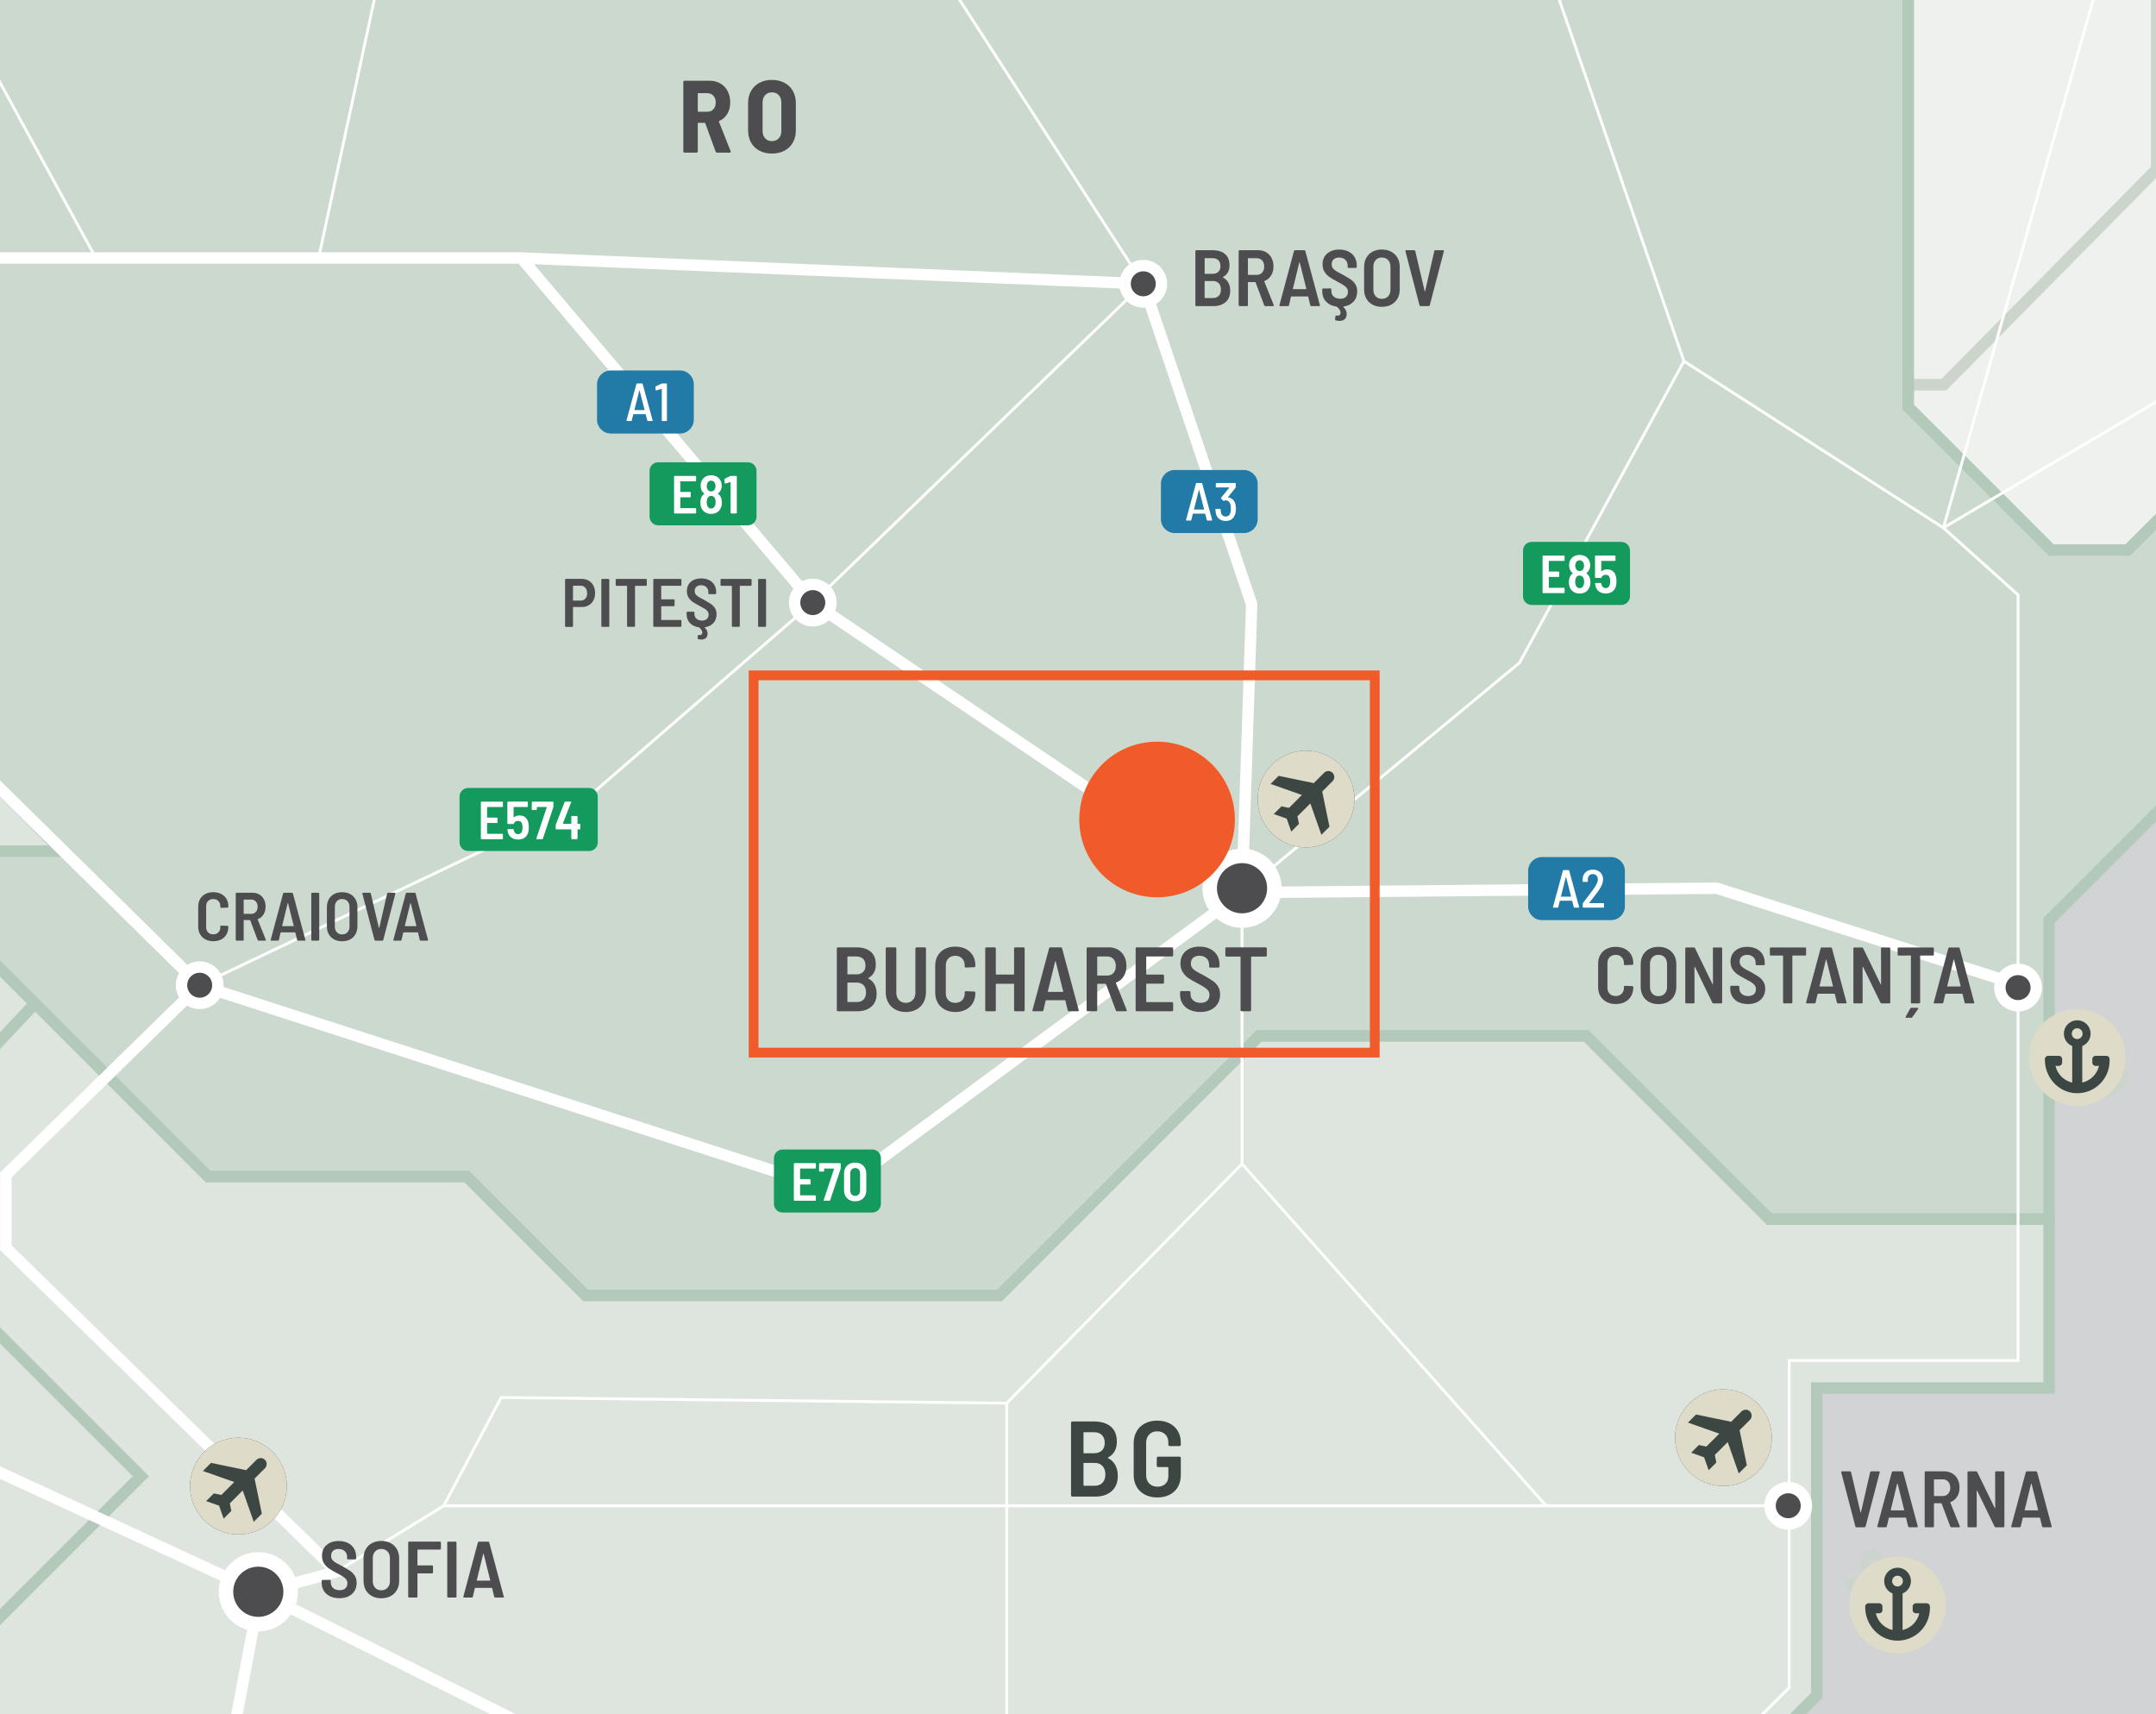<?xml version="1.0" encoding="UTF-8"?> <svg xmlns="http://www.w3.org/2000/svg" xmlns:xlink="http://www.w3.org/1999/xlink" viewBox="0 0 221.102 175.748"><rect x="0" y="0" width="221.102" height="175.748" fill="#333333" stroke="none"/><defs><clipPath id="clippath"><rect width="221.102" height="175.748" fill="none"></rect></clipPath><clipPath id="clippath-1"><rect width="221.102" height="175.748" fill="none"></rect></clipPath><clipPath id="clippath-2"><rect x="168.7" y="-1632.772" width="578.87" height="1754.916" fill="none"></rect></clipPath><clipPath id="clippath-3"><rect x="168.7" y="-1632.774" width="578.869" height="1754.918" fill="none"></rect></clipPath><clipPath id="clippath-4"><rect width="221.102" height="175.748" fill="none"></rect></clipPath><clipPath id="clippath-5"><rect width="221.102" height="175.748" fill="none"></rect></clipPath><clipPath id="clippath-7"><rect width="221.102" height="175.748" fill="none"></rect></clipPath><clipPath id="clippath-8"><rect width="221.102" height="175.748" fill="none"></rect></clipPath><clipPath id="clippath-9"><rect width="221.102" height="175.748" fill="none"></rect></clipPath><clipPath id="clippath-10"><rect width="221.102" height="175.748" fill="none"></rect></clipPath><clipPath id="clippath-11"><rect width="221.102" height="175.748" fill="none"></rect></clipPath><clipPath id="clippath-12"><rect width="221.102" height="175.748" fill="none"></rect></clipPath><clipPath id="clippath-13"><rect width="221.102" height="175.748" fill="none"></rect></clipPath><clipPath id="clippath-16"><rect width="221.102" height="175.748" fill="none"></rect></clipPath><clipPath id="clippath-29"><rect width="221.102" height="175.748" fill="none"></rect></clipPath><clipPath id="clippath-31"><rect width="221.102" height="175.748" fill="none"></rect></clipPath><clipPath id="clippath-33"><rect width="221.102" height="175.748" fill="none"></rect></clipPath><clipPath id="clippath-37"><rect width="221.102" height="175.748" fill="none"></rect></clipPath><clipPath id="clippath-38"><rect width="221.102" height="175.748" fill="none"></rect></clipPath><clipPath id="clippath-39"><rect width="221.102" height="175.748" fill="none"></rect></clipPath><clipPath id="clippath-40"><rect width="221.102" height="175.748" fill="none"></rect></clipPath><clipPath id="clippath-41"><rect width="221.102" height="175.748" fill="none"></rect></clipPath><clipPath id="clippath-42"><rect width="221.102" height="175.748" fill="none"></rect></clipPath><clipPath id="clippath-43"><rect width="221.102" height="175.748" fill="none"></rect></clipPath><clipPath id="clippath-44"><rect width="221.102" height="175.748" fill="none"></rect></clipPath><clipPath id="clippath-45"><rect width="221.102" height="175.748" fill="none"></rect></clipPath></defs><g><g id="Layer_2" data-name="Layer 2"><g id="Layer_1-2" data-name="Layer 1"><g clip-path="url(#clippath)"><rect width="221.102" height="175.748" fill="#d1d3d4"></rect><g clip-path="url(#clippath-1)"><g><g clip-path="url(#clippath-2)"><g clip-path="url(#clippath-3)"><path d="M318.786-1632.189h-7.588v26.327h-15.043l-12.71-12.71v29.31h-13.748l-32.65,32.65.033,6.259-10.018,10.018h14.104l-12.889,12.888v53.352l54.689,54.688v23.126l-36.852,36.853v26.176l33.32,33.321v59.279l-8.337,8.337v23.568l10.712,10.712v11.854l-12.929,12.929,16.639,16.64v29.946l-10.705,10.706v23.156l-14.879,14.879,60.601,60.601v21.01l-49.801,49.801v24.123l-94.155,96.49h14.533l38.986-6.572-.307,32.887,33.94.92v21.333l-21.363-10.479-24.03,15.084h-22.566v30.023l-22.631,22.632v45.651l4.994,4.993v14.186h5.689l-14.54,14.541v9.046l17.021,17.022-6.128,6.127v22.393l17.336,17.336v15.163l-4.464,4.864,6.939,6.938,2.788-2.788h6.874l7.522,7.521,6.354-6.354h10.117l9.596,9.597-7.522,7.523,6.42,6.418,13.294-13.292h7.392l16.989,16.99h11.542v13.098l-5.706,5.706,9.468,9.467v8.82l-12.71,12.71,21.27,21.269v20.491h20.815v10.699l-6.031,6.031h14.915l20.88,20.88v8.625h-7.457l-14.071,14.072h-9.209l-9.986-9.987-14.396,14.396,11.802,11.801v28.792l10.375,10.375,5.221,5.221h3.729l10.52-10.522v-7.797h8.544l7.976,7.976,11.38-11.381s2.627,3.599,3.599,3.599h18.481l10.116,10.116v9.338l9.532,9.532v6.225h-12.061l9.63,9.629v17.801h26.943l10.018,10.019v26.748l11.429,11.43,5.301-5.301h12.743l13.374,13.374,9.094-9.095h10.409l7.926-7.928,9.679,9.679s-.292,14.882,0,14.882h8.073l8.171,8.17v-10.116h7.392v6.226h9.532l9.922,9.92,7.49-7.489,21.204,21.205,6.711-6.712,5.448,5.448-6.129,6.127,8.852,8.852-11.77,11.769h-8.851l13.568,13.568h-9.678l-5.033,5.035v6.979h8.731v37.545h-35.991l-17.993,17.995v19.357h-24.61l-19.939,19.939,24.71,10.153-24.803,18.175,17.454,26.281-17.112,14.393h-9.069l-.172,14.373h27.375l91.827,44.824,15.133-10.267,35.974,8.774,16.112,2.657,36.051-5.355-2.883,11.815,16.074,7.072,1.948-10.738,18.371,6.841v-1749.598h-428.201Z" fill="#f4f6f3"></path><path d="M318.786-1632.189h-7.588v26.327h-15.043l-12.71-12.71v29.31h-13.748l-32.65,32.65.033,6.259-10.018,10.018h14.104l-12.889,12.888v53.352l54.689,54.688v23.126l-36.852,36.853v26.176l33.32,33.321v59.279l-8.337,8.337v23.568l10.712,10.712v11.854l-12.929,12.929,16.639,16.64v29.946l-10.705,10.706v23.156l-14.879,14.879,60.601,60.601v21.01l-49.801,49.801v24.123l-94.155,96.49h14.533l38.986-6.572-.307,32.887,33.94.92v21.333l-21.363-10.479-24.03,15.084h-22.566v30.023l-22.631,22.632v45.651l4.994,4.993v14.186h5.689l-14.54,14.541v9.046l17.021,17.022-6.128,6.127v22.393l17.336,17.336v15.163l-4.464,4.864,6.939,6.938,2.788-2.788h6.874l7.522,7.521,6.354-6.354h10.117l9.596,9.597-7.522,7.523,6.42,6.418,13.294-13.292h7.392l16.989,16.99h11.542v13.098l-5.706,5.706,9.468,9.467v8.82l-12.71,12.71,21.27,21.269v20.491h20.815v10.699l-6.031,6.031h14.915l20.88,20.88v8.625h-7.457l-14.071,14.072h-9.209l-9.986-9.987-14.396,14.396,11.802,11.801v28.792l10.375,10.375,5.221,5.221h3.729l10.52-10.522v-7.797h8.544l7.976,7.976,11.38-11.381s2.627,3.599,3.599,3.599h18.481l10.116,10.116v9.338l9.532,9.532v6.225h-12.061l9.63,9.629v17.801h26.943l10.018,10.019v26.748l11.429,11.43,5.301-5.301h12.743l13.374,13.374,9.094-9.095h10.409l7.926-7.928,9.679,9.679s-.292,14.882,0,14.882h8.073l8.171,8.17v-10.116h7.392v6.226h9.532l9.922,9.92,7.49-7.489,21.204,21.205,6.711-6.712,5.448,5.448-6.129,6.127,8.852,8.852-11.77,11.769h-8.851l13.568,13.568h-9.678l-5.033,5.035v6.979h8.731v37.545h-35.991l-17.993,17.995v19.357h-24.61l-19.939,19.939,24.71,10.153-24.803,18.175,17.454,26.281-17.112,14.393h-9.069l-.172,14.373h27.375l91.827,44.824,15.133-10.267,35.974,8.774,16.112,2.657,36.051-5.355-2.883,11.815,16.074,7.072,1.948-10.738,18.371,6.841v-1749.598h-428.201Z" fill="none" stroke="#fff" stroke-miterlimit="10" stroke-width="1.17"></path></g></g></g></g><polygon points="195.691 0 195.691 39.454 199.346 39.454 221.103 17.443 221.103 0 195.691 0" fill="#eff1ee"></polygon><g clip-path="url(#clippath-4)"><polygon points="195.69 39.454 195.69 -36.128 162.159 -69.659 162.159 -85.08 145.842 -101.396 140.25 -101.396 140.25 -112.599 197.329 -112.599 232.086 -77.842 232.086 -60.982 245.834 -47.235 245.834 -33.487 258.284 -21.037 258.284 -13.256 268.141 -3.4 232.606 -3.4 232.606 -13.774 221.193 -2.362 221.193 17.351 199.345 39.454 195.69 39.454" fill="none" stroke="#cbd5cc" stroke-miterlimit="10" stroke-width="1.17"></polygon></g><g clip-path="url(#clippath-5)"><path d="M241.844,42.351l-1.651-1.651h-6.286l-15.697,15.697h-7.855l-14.665-14.664v-2.28h3.655l21.847-22.103V-2.362l11.414-11.413V-3.4h35.535l-9.856-9.857v-7.78l-12.451-12.451v-13.747l-13.747-13.747v-16.86l-34.757-34.757h-57.081v11.201l-15.611,15.612h-24.804l-13.325,13.326-15.563-15.563H14.207v-3.405H4.706l-19.486-19.485,7.13-7.13v-27.499H4.025v-20.036l49.477-49.477v-33.071l-12.06-12.062v-19.195l17.896-17.897h77.816l6.744,6.744h17.637v11.153h14.526l5.316,5.318,13.748-13.748,9.727,9.728h6.225l5.837,5.836,12.06-12.062h4.929v16.86l13.228-13.228h3.89v4.928h13.748l14.526,14.526v-29.052l18.675-18.675h23.344l5.221,5.22h3.728l10.521-10.521v-7.797h8.543l7.976,7.976,11.381-11.381s2.626,3.599,3.599,3.599h18.481l10.116,10.116v9.338l9.532,9.532v6.225h-12.062l9.63,9.629v17.801h26.943l10.019,10.018v26.749l11.43,11.43,5.301-5.302h12.741l13.375,13.375,9.095-9.095h10.407l7.928-7.928,9.678,9.678s-.292,14.883,0,14.883h8.073l8.171,8.17v-10.116h7.392v6.226h9.533l9.92,9.921,7.491-7.49,21.204,21.205,6.712-6.712,5.446,5.447-6.127,6.128,8.851,8.852-11.769,11.769h-8.852l13.569,13.568h-9.678l-5.035,5.035v6.979h8.731v37.545h-35.989l-17.995,17.995v19.356h-24.608l-19.941,19.939h-14.882l-5.009,5.01h-19.891l-36.063,36.062v8.634l10.055,10.055v8.425l9.113,9.113,16.603-16.602,7.392,7.392h18.773v15.854h-38.908l-13.715,13.715h-16.437l-20.184,20.184h-9.581l-9.556-9.557,6.541-6.541v-26.36h-13.52l-6.906-6.906h-18.19l23.199-23.198h18.432v-12.694h-48.439l-13.423-13.423,10.893-10.894h-38.907l-55.542,55.672Z" fill="#eff1ee"></path><path d="M241.844,42.351l-1.651-1.651h-6.286l-15.697,15.697h-7.855l-14.665-14.664v-2.28h3.655l21.847-22.103V-2.362l11.414-11.413V-3.4h35.535l-9.856-9.857v-7.78l-12.451-12.451v-13.747l-13.747-13.747v-16.86l-34.757-34.757h-57.081v11.201l-15.611,15.612h-24.804l-13.325,13.326-15.563-15.563H14.207v-3.405H4.706l-19.486-19.485,7.13-7.13v-27.499H4.025v-20.036l49.477-49.477v-33.071l-12.06-12.062v-19.195l17.896-17.897h77.816l6.744,6.744h17.637v11.153h14.526l5.316,5.318,13.748-13.748,9.727,9.728h6.225l5.837,5.836,12.06-12.062h4.929v16.86l13.228-13.228h3.89v4.928h13.748l14.526,14.526v-29.052l18.675-18.675h23.344l5.221,5.22h3.728l10.521-10.521v-7.797h8.543l7.976,7.976,11.381-11.381s2.626,3.599,3.599,3.599h18.481l10.116,10.116v9.338l9.532,9.532v6.225h-12.062l9.63,9.629v17.801h26.943l10.019,10.018v26.749l11.43,11.43,5.301-5.302h12.741l13.375,13.375,9.095-9.095h10.407l7.928-7.928,9.678,9.678s-.292,14.883,0,14.883h8.073l8.171,8.17v-10.116h7.392v6.226h9.533l9.92,9.921,7.491-7.49,21.204,21.205,6.712-6.712,5.446,5.447-6.127,6.128,8.851,8.852-11.769,11.769h-8.852l13.569,13.568h-9.678l-5.035,5.035v6.979h8.731v37.545h-35.989l-17.995,17.995v19.356h-24.608l-19.941,19.939h-14.882l-5.009,5.01h-19.891l-36.063,36.062v8.634l10.055,10.055v8.425l9.113,9.113,16.603-16.602,7.392,7.392h18.773v15.854h-38.908l-13.715,13.715h-16.437l-20.184,20.184h-9.581l-9.556-9.557,6.541-6.541v-26.36h-13.52l-6.906-6.906h-18.19l23.199-23.198h18.432v-12.694h-48.439l-13.423-13.423,10.893-10.894h-38.907l-55.542,55.672Z" fill="none" stroke="#cbd5cc" stroke-miterlimit="10" stroke-width="1.17"></path></g><g clip-path="url(#clippath-7)"><polygon points="-167.118 -69.66 -150.38 -69.66 -130.451 -89.587 -114.281 -89.587 -104.871 -98.999 -80.116 -98.999 -62.85 -116.263 -40.771 -116.263 -29.131 -104.624 -21.071 -104.624 -14.78 -110.914 4.706 -91.428 14.206 -91.428 14.206 -83.549 4.739 -74.081 -3.951 -74.081 -34.493 -43.54 -34.493 -19.741 -63.317 9.069 -105.629 9.069 -114.82 18.275 -130.788 18.275 -141.61 29.095 -167.118 29.095 -225.04 -28.8 -210.224 -43.5 -210.224 -55.549 -204.784 -60.99 -204.784 -73.06 -195.595 -73.06 -182.379 -86.113 -167.118 -69.66" fill="#e8ebe7"></polygon><polygon points="-167.118 -69.66 -150.38 -69.66 -130.451 -89.587 -114.281 -89.587 -104.871 -98.999 -80.116 -98.999 -62.85 -116.263 -40.771 -116.263 -29.131 -104.624 -21.071 -104.624 -14.78 -110.914 4.706 -91.428 14.206 -91.428 14.206 -83.549 4.739 -74.081 -3.951 -74.081 -34.493 -43.54 -34.493 -19.741 -63.317 9.069 -105.629 9.069 -114.82 18.275 -130.788 18.275 -141.61 29.095 -167.118 29.095 -225.04 -28.8 -210.224 -43.5 -210.224 -55.549 -204.784 -60.99 -204.784 -73.06 -195.595 -73.06 -182.379 -86.113 -167.118 -69.66" fill="none" stroke="#cbd5cc" stroke-miterlimit="10" stroke-width="1.17"></polygon></g><polygon points="0 0 0 80.89 6.364 87.254 0 87.254 0 99.299 21.344 120.641 47.874 120.641 60.057 132.825 102.514 132.825 129.118 106.222 162.674 106.222 181.446 124.996 210.141 124.996 210.141 94.355 221.102 83.394 221.102 53.509 218.214 56.397 210.359 56.397 195.695 41.733 195.695 0 0 0" fill="#ccd9ce"></polygon><g clip-path="url(#clippath-8)"><polygon points="-79.816 9.07 -63.313 9.07 -34.489 -19.741 -34.489 -43.539 -3.946 -74.082 4.742 -74.082 14.21 -83.548 14.21 -88.024 70.95 -88.024 86.512 -72.46 99.839 -85.785 124.642 -85.785 140.254 -101.398 145.847 -101.398 162.163 -85.081 162.163 -69.659 195.694 -36.128 195.694 41.733 210.358 56.396 218.213 56.396 233.911 40.7 240.197 40.7 251.996 52.499 210.141 94.355 210.141 124.995 181.446 124.995 162.674 106.222 129.117 106.222 102.513 132.824 60.056 132.824 47.873 120.641 21.343 120.641 -3.327 95.972 -3.327 87.254 6.364 87.254 -2.877 78.013 -11.436 86.573 -88.991 9.07 -79.816 9.07" fill="none" stroke="#b3c9b9" stroke-miterlimit="10" stroke-width="1.17"></polygon></g><polygon points="0 106.685 0 136.922 14.433 151.354 0 165.789 0 175.749 184.381 175.749 186.306 173.823 186.306 142.309 210.137 142.309 210.137 124.994 181.443 124.994 162.67 106.223 129.112 106.223 102.509 132.825 60.052 132.825 47.869 120.642 21.34 120.642 3.576 102.878 0 106.685" fill="#dee5de"></polygon><g clip-path="url(#clippath-9)"><polygon points="3.576 102.878 21.34 120.642 47.87 120.642 60.052 132.824 102.51 132.824 129.112 106.222 162.67 106.222 181.443 124.994 210.137 124.994 210.137 142.308 186.307 142.308 186.307 173.823 171.717 188.413 190.586 207.283 142.147 207.283 123.957 225.473 123.957 241.132 92.345 241.132 88.358 237.145 13.753 237.145 13.753 213.703 -6.966 192.984 -2.977 188.997 -2.977 168.765 14.434 151.355 -6.966 129.955 -6.966 114.101 3.576 102.878" fill="none" stroke="#b3c9b9" stroke-miterlimit="10" stroke-width="1.17"></polygon></g><path d="M0,165.788l14.433-14.433-14.433-14.433v28.866ZM0,106.685l3.576-3.807-3.576-3.575v7.382ZM0,87.255h6.36l-6.36-6.36v6.36Z" fill="#dee5de"></path><g clip-path="url(#clippath-10)"><polygon points="-128.324 18.275 -114.82 18.275 -105.628 9.071 -88.996 9.071 -11.44 86.574 -2.88 78.014 6.36 87.255 -3.331 87.255 -3.331 95.972 3.576 102.878 -6.966 114.1 -6.966 129.955 14.434 151.354 -2.977 168.765 -2.977 188.997 -6.966 192.985 -41.95 192.985 -70.271 221.306 -70.271 202.55 -88.728 184.093 -88.728 172.005 -82.025 172.005 -114.802 139.227 -114.802 131.738 -104.72 131.738 -104.72 126.162 -116.716 114.166 -103.423 114.166 -115.257 102.331 -115.257 70.913 -123.526 70.913 -123.526 55.61 -107.444 55.61 -128.194 34.86 -128.324 18.275" fill="none" stroke="#b3c9b9" stroke-miterlimit="10" stroke-width="1.17"></polygon><polyline points="260.109 18.124 199.301 54.119 206.956 60.996 206.956 101.145" fill="none" stroke="#fff" stroke-miterlimit="10" stroke-width=".292"></polyline><polyline points="104.749 -113.637 104.749 -85.786 140.25 -57.003 172.689 37.032 199.301 54.119 217.745 -10.896" fill="none" stroke="#fff" stroke-miterlimit="10" stroke-width=".292"></polyline></g><polyline points="127.373 91.511 155.829 67.951 172.688 37.032" fill="none" stroke="#fff" stroke-miterlimit="10" stroke-width=".292"></polyline><polyline points="207.904 101.256 176.06 91.066 127.373 91.511" fill="none" stroke="#fff" stroke-miterlimit="10" stroke-width=".292"></polyline><g clip-path="url(#clippath-11)"><polyline points="26.656 163.293 170.354 235.105 188.584 251.573" fill="none" stroke="#fff" stroke-miterlimit="10" stroke-width=".292"></polyline><polyline points="6.917 267.676 16.787 241.132 16.787 215.485 26.656 163.293" fill="none" stroke="#fff" stroke-miterlimit="10" stroke-width=".292"></polyline><polyline points="95.542 197.719 175.549 180.924 183.485 173.037 183.485 139.488 206.955 139.488 206.955 100.969" fill="none" stroke="#fff" stroke-miterlimit="10" stroke-width=".292"></polyline><polyline points="-118.527 -63.25 -95.763 6.738 -95.763 52.308 -86.854 52.308 -74.369 73.853 -63.669 82.802 -41.396 82.802 -19.841 141.808 26.657 163.294 34.542 161.126" fill="none" stroke="#fff" stroke-miterlimit="10" stroke-width=".292"></polyline><polyline points="-80.632 109.496 -76.318 132.777 -47.021 175.353 -39.203 204.171 6.917 267.677" fill="none" stroke="#fff" stroke-miterlimit="10" stroke-width=".292"></polyline><polyline points="-52.715 -74.629 -45.227 -67.141 -37.244 -59.159 -37.244 -42.292 30.677 -20.735 42.095 -17.244 32.675 26.453" fill="none" stroke="#fff" stroke-miterlimit="10" stroke-width=".292"></polyline><polyline points="127.373 91.511 83.353 61.784 53.457 26.453 -39.12 26.453 -39.12 6.739 -95.762 6.739" fill="none" stroke="#fff" stroke-miterlimit="10" stroke-width=".292"></polyline><polyline points="-39.12 6.738 -26.402 -39.893 9.827 26.452" fill="none" stroke="#fff" stroke-miterlimit="10" stroke-width=".292"></polyline><polyline points="83.353 61.784 59.469 82.456 20.479 101.013 6.36 87.255 -2.881 78.014 -11.44 86.574 -15.244 82.769 -43.386 82.769" fill="none" stroke="#fff" stroke-miterlimit="10" stroke-width=".292"></polyline></g><polyline points="127.373 91.511 128.363 61.963 117.246 29.096 53.457 26.453" fill="none" stroke="#fff" stroke-miterlimit="10" stroke-width=".292"></polyline><polyline points="20.479 101.013 85.812 122.142 127.373 91.511" fill="none" stroke="#fff" stroke-miterlimit="10" stroke-width=".292"></polyline><line x1="45.508" y1="154.381" x2="183.389" y2="154.381" fill="none" stroke="#fff" stroke-miterlimit="10" stroke-width=".292"></line><line x1="158.561" y1="154.381" x2="127.372" y2="119.327" fill="none" stroke="#fff" stroke-miterlimit="10" stroke-width=".292"></line><g clip-path="url(#clippath-12)"><line x1="103.239" y1="143.865" x2="103.239" y2="251.573" fill="none" stroke="#fff" stroke-miterlimit="10" stroke-width=".292"></line></g><polyline points="20.479 101.013 .601 120.457 .601 127.928 34.541 161.126 45.508 154.381 51.4 143.283 103.239 143.864 127.373 119.327 127.373 91.511" fill="none" stroke="#fff" stroke-miterlimit="10" stroke-width=".292"></polyline><line x1="83.353" y1="61.784" x2="117.246" y2="29.096" fill="none" stroke="#fff" stroke-miterlimit="10" stroke-width=".292"></line><g clip-path="url(#clippath-13)"><polyline points="42.095 -17.244 84.993 -20.735 117.245 29.096" fill="none" stroke="#fff" stroke-miterlimit="10" stroke-width=".292"></polyline><polyline points="-522.919 -126.696 -505.115 -120.668 -502.448 -128.97 -497.675 -135.848 -484.731 -133.111 -473.804 -129.727 -435.843 -112.077 -408.795 -113.668 -380.796 -101.07 -319.291 -105.046 -315.244 -101.07 -292.01 -95.062 -282.277 -94.182 -212.848 -93.641 -197.279 -84.93 -182.379 -75.952 -159.66 -58.596 -118.527 -63.25 -95.763 6.738 -39.12 6.738 -39.12 26.452 32.675 26.452 53.457 26.452 83.353 61.783 127.373 91.51 128.363 61.962 117.246 29.095 53.457 26.452" fill="none" stroke="#fff" stroke-miterlimit="10" stroke-width="1.17"></polyline><polyline points="-95.763 6.738 -95.763 52.308 -86.855 52.308 -74.37 73.853 -63.67 82.802 -41.395 82.802 -15.245 82.769 -11.44 86.573 -2.88 78.013 20.48 101.012 85.812 122.141 127.372 91.51 176.061 91.067 207.905 101.257" fill="none" stroke="#fff" stroke-miterlimit="10" stroke-width="1.17"></polyline><polyline points="-476.754 -371.945 -450.634 -356.607 -445.419 -320.712 -413.93 -314.791 -388.081 -319.198 -371.97 -266.59 -327.112 -246.162 -312.68 -248.822 -292.336 -226.178 -280.82 -202.047 -218.842 -147.18 -194.617 -121.556 -182.164 -96.989 -182.379 -75.951 -159.661 -58.596 -118.527 -63.25 -95.764 6.738 -39.12 6.738 -39.12 26.453 -17.54 26.453 -2.881 78.013 20.48 101.012 .601 120.458 .601 127.928 34.542 161.126 26.656 163.294 16.787 215.485 16.787 241.133 6.917 267.676 -5.887 273.028 -5.887 293.803 6.001 305.691" fill="none" stroke="#fff" stroke-miterlimit="10" stroke-width="1.17"></polyline><polyline points="26.645 163.288 111.041 205.464 170.354 235.106 188.585 251.574" fill="none" stroke="#fff" stroke-miterlimit="10" stroke-width="1.17"></polyline><line x1="-19.841" y1="141.807" x2="26.656" y2="163.293" fill="none" stroke="#fff" stroke-miterlimit="10" stroke-width="1.17"></line><path d="M193.887,161.874c0,.888-.619,1.63-1.447,1.829v-2.437c.457-.177.784-.614.784-1.134,0-.674-.548-1.223-1.223-1.223s-1.223.549-1.223,1.223c0,.52.327.957.784,1.134v2.437c-.828-.199-1.448-.941-1.448-1.829h-.878c0,1.524,1.241,2.764,2.765,2.764s2.764-1.24,2.764-2.764h-.878ZM192.001,159.787c.191,0,.345.154.345.345s-.154.345-.345.345-.345-.154-.345-.345.154-.345.345-.345" fill="#cbd5cc"></path><path d="M217.414,109.791c0,.888-.619,1.63-1.447,1.83v-2.437c.457-.178.784-.615.784-1.135,0-.674-.548-1.222-1.223-1.222s-1.223.548-1.223,1.222c0,.52.327.957.784,1.135v2.437c-.828-.2-1.448-.942-1.448-1.83h-.878c0,1.524,1.241,2.764,2.765,2.764s2.764-1.24,2.764-2.764h-.878ZM215.528,107.704c.191,0,.345.154.345.345s-.154.345-.345.345-.345-.154-.345-.345.154-.345.345-.345" fill="#cbd5cc"></path></g><g><path d="M73.39,15.544l-1.063-2.906c-.014-.027-.031-.042-.053-.042h-.663c-.035,0-.053.018-.053.053v2.875c0,.035-.013.064-.037.089-.024.025-.054.037-.089.037h-1.232c-.035,0-.064-.012-.09-.037-.024-.024-.036-.054-.036-.089v-7.119c0-.034.012-.064.036-.089.025-.024.055-.037.09-.037h2.569c.414,0,.783.093,1.105.279.323.186.572.447.748.784.175.337.263.724.263,1.158,0,.449-.098.839-.294,1.169-.197.33-.475.576-.832.737-.035.014-.046.039-.032.073l1.201,3.022c.007.015.01.031.01.053,0,.063-.038.095-.115.095h-1.285c-.077,0-.126-.035-.147-.105ZM71.558,9.605v1.801c0,.035.018.052.053.052h.916c.26,0,.471-.085.632-.258.161-.172.242-.401.242-.689,0-.295-.081-.528-.242-.7s-.372-.258-.632-.258h-.916c-.035,0-.053.018-.053.053Z" fill="#4d4d4f"></path><path d="M77.882,15.449c-.368-.196-.654-.474-.857-.832-.204-.357-.306-.775-.306-1.253v-2.801c0-.471.102-.885.306-1.242.203-.358.489-.636.857-.832.369-.196.795-.295,1.279-.295s.913.099,1.285.295.66.474.863.832c.204.357.306.771.306,1.242v2.801c0,.478-.102.896-.306,1.253-.203.358-.491.636-.863.832s-.801.295-1.285.295-.91-.099-1.279-.295ZM79.867,14.18c.175-.193.263-.444.263-.753v-2.906c0-.316-.088-.57-.263-.764-.176-.193-.411-.289-.706-.289-.287,0-.52.096-.694.289-.176.193-.264.447-.264.764v2.906c0,.309.088.56.264.753.175.193.407.289.694.289.295,0,.53-.096.706-.289Z" fill="#4d4d4f"></path></g><g><path d="M125.68,30.979c-.319.271-.736.405-1.249.405h-1.744c-.027,0-.051-.01-.07-.028-.019-.02-.028-.043-.028-.07v-5.536c0-.027.01-.051.028-.069.02-.02.043-.029.07-.029h1.646c.552,0,.981.13,1.29.39.309.259.463.646.463,1.158,0,.562-.221.962-.663,1.196-.027.017-.03.032-.009.049.497.268.746.724.746,1.368,0,.508-.16.896-.479,1.167ZM123.538,26.511v1.523c0,.027.014.041.041.041h.762c.256,0,.457-.069.602-.209s.217-.334.217-.586c0-.256-.072-.455-.217-.598-.145-.142-.346-.213-.602-.213h-.762c-.027,0-.041.014-.041.041ZM124.991,30.328c.146-.152.218-.365.218-.639s-.074-.487-.222-.643c-.147-.156-.347-.233-.598-.233h-.811c-.027,0-.041.014-.041.041v1.662c0,.027.014.041.041.041h.818c.252,0,.449-.076.594-.229Z" fill="#4d4d4f"></path><path d="M129.647,31.302l-.885-2.351c-.011-.021-.024-.032-.04-.032h-.705c-.027,0-.041.014-.041.041v2.325c0,.027-.009.051-.028.07-.02.019-.042.028-.069.028h-.754c-.027,0-.051-.01-.069-.028-.02-.02-.029-.043-.029-.07v-5.536c0-.027.01-.051.029-.069.019-.02.042-.029.069-.029h1.892c.312,0,.587.07.827.209.24.14.427.336.558.59s.196.545.196.872c0,.355-.082.664-.246.926-.163.262-.388.447-.671.557-.027.012-.036.03-.024.058l.966,2.408c.006.011.009.027.009.049,0,.044-.027.065-.082.065h-.786c-.061,0-.099-.027-.115-.082ZM127.976,26.511v1.63c0,.027.014.041.041.041h.86c.229,0,.415-.078.557-.233.142-.156.213-.361.213-.618,0-.263-.071-.472-.213-.627s-.327-.233-.557-.233h-.86c-.027,0-.041.014-.041.041Z" fill="#4d4d4f"></path><path d="M134.373,31.302l-.213-.876c-.006-.022-.02-.033-.041-.033h-1.688c-.021,0-.035.011-.041.033l-.204.876c-.017.055-.055.082-.115.082h-.777c-.071,0-.099-.035-.082-.106l1.49-5.545c.017-.055.055-.082.114-.082h.934c.061,0,.099.027.115.082l1.49,5.545.009.033c0,.049-.03.073-.091.073h-.786c-.06,0-.098-.027-.114-.082ZM132.596,29.635c.011.009.021.013.033.013h1.294c.011,0,.021-.004.032-.013.011-.008.014-.02.009-.036l-.672-2.687c-.006-.017-.014-.024-.024-.024-.012,0-.02.008-.024.024l-.655,2.687c-.006.017-.003.028.008.036Z" fill="#4d4d4f"></path><path d="M138.811,30.921c-.251.276-.592.443-1.023.504-.038.005-.044.021-.017.049.225.229.336.47.336.721,0,.071-.008.14-.024.205-.044.18-.131.309-.262.385s-.284.115-.459.115c-.131,0-.26-.02-.385-.058-.049-.017-.071-.055-.065-.115l.041-.303c.005-.065.043-.09.114-.073.055.011.09.016.106.016.093,0,.167-.025.222-.077.054-.052.081-.127.081-.226,0-.196-.125-.401-.376-.614-.022-.011-.039-.017-.05-.017-.442-.06-.794-.229-1.057-.508-.262-.278-.393-.625-.393-1.04v-.213c0-.027.01-.05.028-.069.02-.02.043-.028.07-.028h.736c.027,0,.051.009.07.028.019.02.028.042.028.069v.164c0,.234.082.426.246.573.163.147.385.221.663.221.257,0,.453-.065.59-.196.136-.131.204-.303.204-.516,0-.147-.038-.274-.114-.381s-.185-.205-.323-.295c-.14-.09-.354-.212-.644-.364-.333-.175-.601-.331-.802-.467-.202-.137-.373-.312-.513-.524-.139-.213-.209-.473-.209-.778,0-.47.157-.841.472-1.113.313-.273.728-.41,1.24-.41.355,0,.669.067.942.201.272.134.483.323.63.569.147.245.222.526.222.843v.173c0,.027-.01.05-.028.069-.02.02-.043.028-.07.028h-.736c-.028,0-.051-.009-.07-.028-.019-.02-.028-.042-.028-.069v-.156c0-.234-.079-.429-.237-.581-.159-.153-.372-.229-.639-.229-.235,0-.421.062-.558.185-.137.122-.204.293-.204.512,0,.147.035.272.106.377.07.104.179.202.323.295s.364.213.659.36c.394.224.683.398.868.523.186.126.343.288.471.487s.192.444.192.733c0,.42-.125.769-.377,1.044Z" fill="#4d4d4f"></path><path d="M140.757,31.237c-.275-.147-.488-.356-.639-.627-.15-.27-.226-.582-.226-.938v-2.31c0-.35.075-.659.226-.93.15-.27.363-.479.639-.626s.594-.222.954-.222c.366,0,.687.074.962.222.276.147.49.356.644.626.152.271.229.58.229.93v2.31c0,.355-.077.668-.229.938-.153.271-.367.479-.644.627-.275.147-.596.221-.962.221-.36,0-.679-.073-.954-.221ZM142.353,30.381c.161-.172.242-.395.242-.668v-2.375c0-.278-.081-.504-.242-.676s-.375-.258-.643-.258c-.262,0-.473.086-.631.258s-.237.397-.237.676v2.375c0,.273.079.496.237.668s.369.258.631.258c.268,0,.481-.086.643-.258Z" fill="#4d4d4f"></path><path d="M145.576,31.302l-1.449-5.545v-.032c0-.049.03-.074.09-.074h.811c.055,0,.091.027.107.082l.966,4.12c.006.021.014.032.024.032s.02-.011.024-.032l.942-4.111c.017-.061.052-.091.106-.091h.794c.071,0,.099.036.082.106l-1.449,5.545c-.017.055-.055.082-.115.082h-.818c-.061,0-.099-.027-.115-.082Z" fill="#4d4d4f"></path></g><g><path d="M190.272,156.504l-1.45-5.545v-.032c0-.049.03-.074.091-.074h.811c.055,0,.09.027.106.082l.967,4.12c.005.021.014.032.024.032s.019-.011.024-.032l.941-4.111c.017-.061.052-.091.106-.091h.795c.071,0,.099.036.082.106l-1.45,5.545c-.016.055-.055.082-.114.082h-.819c-.06,0-.098-.027-.114-.082Z" fill="#4d4d4f"></path><path d="M195.685,156.504l-.213-.876c-.005-.022-.019-.033-.041-.033h-1.687c-.022,0-.036.011-.041.033l-.205.876c-.017.055-.055.082-.114.082h-.778c-.071,0-.099-.035-.082-.106l1.49-5.545c.017-.055.055-.082.115-.082h.934c.06,0,.099.027.114.082l1.491,5.545.008.033c0,.049-.03.073-.09.073h-.786c-.061,0-.099-.027-.115-.082ZM193.908,154.838c.012.009.022.013.033.013h1.294c.011,0,.021-.004.033-.013.011-.008.014-.02.008-.036l-.672-2.687c-.005-.017-.014-.024-.024-.024s-.019.008-.024.024l-.655,2.687c-.006.017-.003.028.008.036Z" fill="#4d4d4f"></path><path d="M200.002,156.504l-.885-2.351c-.011-.021-.024-.032-.04-.032h-.705c-.027,0-.041.014-.041.041v2.325c0,.027-.009.051-.028.07-.02.019-.042.028-.069.028h-.754c-.027,0-.051-.01-.069-.028-.02-.02-.029-.043-.029-.07v-5.536c0-.027.01-.051.029-.069.019-.02.042-.029.069-.029h1.892c.312,0,.587.07.827.209.24.14.427.336.558.59s.196.545.196.872c0,.355-.082.664-.246.926-.163.262-.388.447-.671.557-.027.012-.036.03-.024.058l.966,2.408c.006.011.009.027.009.049,0,.044-.027.065-.082.065h-.786c-.061,0-.099-.027-.115-.082ZM198.331,151.713v1.63c0,.027.014.041.041.041h.86c.229,0,.415-.078.557-.233.142-.156.213-.361.213-.618,0-.263-.071-.472-.213-.627s-.327-.233-.557-.233h-.86c-.027,0-.041.014-.041.041Z" fill="#4d4d4f"></path><path d="M204.633,150.882c.02-.02.042-.029.069-.029h.754c.027,0,.051.01.069.029.02.019.029.042.029.069v5.536c0,.027-.01.051-.029.07-.019.019-.042.028-.069.028h-.794c-.05,0-.088-.024-.115-.073l-1.785-3.67c-.011-.016-.022-.022-.033-.021-.011.003-.016.016-.016.037l.008,3.628c0,.027-.01.051-.028.07-.02.019-.043.028-.07.028h-.753c-.027,0-.051-.01-.07-.028-.019-.02-.028-.043-.028-.07v-5.536c0-.027.01-.051.028-.069.02-.02.043-.029.07-.029h.786c.055,0,.093.025.114.074l1.794,3.686c.011.017.021.023.032.021.012-.003.017-.016.017-.037l-.008-3.645c0-.027.01-.051.028-.069Z" fill="#4d4d4f"></path><path d="M209.42,156.504l-.213-.876c-.005-.022-.019-.033-.041-.033h-1.687c-.022,0-.036.011-.041.033l-.205.876c-.017.055-.055.082-.114.082h-.778c-.071,0-.099-.035-.082-.106l1.49-5.545c.017-.055.055-.082.115-.082h.934c.06,0,.099.027.114.082l1.491,5.545.008.033c0,.049-.03.073-.09.073h-.786c-.061,0-.099-.027-.115-.082ZM207.642,154.838c.012.009.022.013.033.013h1.294c.011,0,.021-.004.033-.013.011-.008.014-.02.008-.036l-.672-2.687c-.005-.017-.014-.024-.024-.024s-.019.008-.024.024l-.655,2.687c-.006.017-.003.028.008.036Z" fill="#4d4d4f"></path></g><g><path d="M164.752,102.725c-.272-.145-.484-.349-.635-.61s-.225-.565-.225-.909v-2.408c0-.344.074-.646.225-.904.15-.26.362-.46.635-.603.273-.142.587-.213.942-.213s.669.07.941.209c.273.14.484.336.635.59s.226.55.226.889v.049c0,.027-.01.052-.029.074-.019.021-.042.032-.069.032l-.762.033c-.065,0-.098-.033-.098-.099v-.098c0-.257-.078-.465-.233-.623-.156-.158-.359-.237-.61-.237-.257,0-.463.079-.618.237-.156.158-.233.366-.233.623v2.514c0,.257.077.463.233.618.155.156.361.233.618.233.251,0,.454-.077.61-.233.155-.155.233-.361.233-.618v-.106c0-.06.032-.09.098-.09l.762.033c.027,0,.051.009.069.028.02.02.029.042.029.069v.033c0,.338-.075.638-.226.896-.15.26-.361.459-.635.598-.272.14-.587.209-.941.209s-.669-.072-.942-.217Z" fill="#4d4d4f"></path><path d="M169.121,102.729c-.275-.147-.488-.356-.639-.627-.15-.27-.225-.582-.225-.938v-2.31c0-.35.074-.659.225-.93.15-.27.363-.479.639-.626.276-.147.594-.222.955-.222.365,0,.687.074.962.222s.49.356.643.626c.153.271.229.58.229.93v2.31c0,.355-.076.668-.229.938-.152.271-.367.479-.643.627s-.597.221-.962.221c-.361,0-.679-.073-.955-.221ZM170.719,101.874c.161-.172.241-.395.241-.668v-2.375c0-.278-.08-.504-.241-.676s-.376-.258-.643-.258c-.263,0-.473.086-.631.258s-.237.397-.237.676v2.375c0,.273.079.496.237.668s.368.258.631.258c.267,0,.481-.086.643-.258Z" fill="#4d4d4f"></path><path d="M175.689,97.172c.02-.02.042-.029.069-.029h.754c.027,0,.051.01.069.029.02.019.029.042.029.069v5.536c0,.027-.01.051-.029.07-.019.019-.042.028-.069.028h-.794c-.05,0-.088-.024-.115-.073l-1.785-3.67c-.011-.016-.022-.022-.033-.021-.011.003-.016.016-.016.037l.008,3.628c0,.027-.01.051-.028.07-.02.019-.043.028-.07.028h-.753c-.027,0-.051-.01-.07-.028-.019-.02-.028-.043-.028-.07v-5.536c0-.027.01-.051.028-.069.02-.02.043-.029.07-.029h.786c.055,0,.093.025.114.074l1.794,3.686c.011.017.021.023.032.021.012-.003.017-.016.017-.037l-.008-3.645c0-.027.01-.051.028-.069Z" fill="#4d4d4f"></path><path d="M178.299,102.75c-.273-.128-.485-.312-.635-.549-.15-.237-.226-.512-.226-.823v-.213c0-.027.01-.05.028-.069.02-.02.043-.028.07-.028h.736c.027,0,.051.009.07.028.019.02.028.042.028.069v.164c0,.234.082.426.246.573.163.147.385.221.663.221.257,0,.453-.065.59-.196.136-.131.204-.303.204-.516,0-.147-.038-.274-.114-.381s-.185-.205-.323-.295c-.14-.09-.354-.212-.644-.364-.333-.175-.601-.331-.802-.467-.202-.137-.373-.312-.513-.524-.139-.213-.209-.473-.209-.778,0-.47.157-.841.472-1.113.313-.273.728-.41,1.24-.41.355,0,.669.067.942.201.272.134.483.323.63.569.147.245.222.526.222.843v.173c0,.027-.01.05-.028.069-.02.02-.043.028-.07.028h-.736c-.028,0-.051-.009-.07-.028-.019-.02-.028-.042-.028-.069v-.156c0-.234-.079-.429-.237-.581-.159-.153-.372-.229-.639-.229-.235,0-.421.062-.558.185-.137.122-.204.293-.204.512,0,.147.035.272.106.377.07.104.179.202.323.295s.364.213.659.36c.394.224.683.398.868.523.186.126.343.288.471.487s.192.444.192.733c0,.48-.161.862-.483,1.146s-.753.426-1.294.426c-.36,0-.677-.064-.949-.192Z" fill="#4d4d4f"></path><path d="M185.189,97.172c.02.019.029.042.029.069v.631c0,.027-.01.051-.029.069-.019.02-.042.028-.069.028h-1.27c-.027,0-.041.014-.041.041v4.767c0,.027-.01.051-.028.07-.02.019-.042.028-.069.028h-.754c-.027,0-.051-.01-.069-.028-.02-.02-.029-.043-.029-.07v-4.767c0-.027-.014-.041-.041-.041h-1.22c-.027,0-.051-.009-.069-.028-.02-.019-.029-.042-.029-.069v-.631c0-.027.01-.051.029-.069.019-.02.042-.029.069-.029h3.521c.027,0,.051.01.069.029Z" fill="#4d4d4f"></path><path d="M188.38,102.795l-.213-.876c-.006-.022-.02-.033-.041-.033h-1.688c-.021,0-.035.011-.041.033l-.204.876c-.017.055-.055.082-.115.082h-.777c-.071,0-.099-.035-.082-.106l1.49-5.545c.017-.055.055-.082.114-.082h.934c.061,0,.099.027.115.082l1.49,5.545.009.033c0,.049-.03.073-.091.073h-.786c-.06,0-.098-.027-.114-.082ZM186.602,101.128c.011.009.021.013.033.013h1.294c.011,0,.021-.004.032-.013.011-.008.014-.02.009-.036l-.672-2.687c-.006-.017-.014-.024-.024-.024-.012,0-.02.008-.024.024l-.655,2.687c-.006.017-.003.028.008.036Z" fill="#4d4d4f"></path><path d="M192.93,97.172c.019-.02.042-.029.069-.029h.754c.026,0,.05.01.069.029.019.019.028.042.028.069v5.536c0,.027-.01.051-.028.07-.02.019-.043.028-.069.028h-.795c-.049,0-.087-.024-.114-.073l-1.786-3.67c-.011-.016-.021-.022-.032-.021-.011.003-.017.016-.017.037l.008,3.628c0,.027-.009.051-.028.07-.02.019-.042.028-.069.028h-.754c-.027,0-.051-.01-.069-.028-.02-.02-.028-.043-.028-.07v-5.536c0-.027.009-.051.028-.069.019-.02.042-.029.069-.029h.786c.055,0,.093.025.115.074l1.793,3.686c.012.017.022.023.033.021s.017-.016.017-.037l-.009-3.645c0-.027.01-.051.029-.069Z" fill="#4d4d4f"></path></g><path d="M198.295,97.172c.019.019.028.042.028.069v.631c0,.027-.01.051-.028.069-.02.02-.042.028-.069.028h-1.27c-.027,0-.041.014-.041.041v4.767c0,.027-.01.051-.029.07-.019.019-.042.028-.069.028h-.753c-.028,0-.051-.01-.07-.028-.019-.02-.028-.043-.028-.07v-4.767c0-.027-.014-.041-.041-.041h-1.221c-.027,0-.05-.009-.069-.028-.02-.019-.028-.042-.028-.069v-.631c0-.027.009-.051.028-.069.02-.02.042-.029.069-.029h3.522c.027,0,.05.01.069.029ZM195.424,104.318c-.011-.021-.008-.049.009-.082l.467-.844c.027-.043.068-.065.123-.065h.614c.038,0,.063.013.077.037s.01.054-.012.086l-.582.835c-.027.044-.065.066-.114.066h-.508c-.038,0-.062-.012-.074-.033Z" fill="#4d4d4f"></path><path d="M201.476,102.795l-.213-.876c-.006-.022-.02-.033-.041-.033h-1.688c-.021,0-.035.011-.041.033l-.204.876c-.017.055-.055.082-.115.082h-.777c-.071,0-.099-.035-.082-.106l1.49-5.545c.017-.055.055-.082.114-.082h.934c.061,0,.099.027.115.082l1.49,5.545.009.033c0,.049-.03.073-.091.073h-.786c-.06,0-.098-.027-.114-.082ZM199.699,101.128c.011.009.021.013.033.013h1.294c.011,0,.021-.004.032-.013.011-.008.014-.02.009-.036l-.672-2.687c-.006-.017-.014-.024-.024-.024-.012,0-.02.008-.024.024l-.655,2.687c-.006.017-.003.028.008.036Z" fill="#4d4d4f"></path><g><path d="M21.064,96.313c-.234-.124-.416-.298-.544-.523-.129-.225-.193-.484-.193-.778v-2.064c0-.295.064-.554.193-.775.128-.223.31-.395.544-.517.234-.121.503-.182.807-.182s.574.06.808.179c.233.119.415.288.544.505.128.218.192.472.192.762v.043c0,.023-.008.044-.024.062s-.036.028-.06.028l-.652.028c-.057,0-.085-.028-.085-.085v-.084c0-.22-.066-.397-.2-.533-.133-.136-.308-.204-.523-.204-.22,0-.396.068-.53.204s-.2.313-.2.533v2.155c0,.22.067.396.2.53.133.133.31.2.53.2.215,0,.39-.067.523-.2.134-.134.2-.311.2-.53v-.091c0-.052.028-.077.085-.077l.652.027c.023,0,.043.009.06.024.017.017.024.037.024.061v.027c0,.291-.064.547-.192.769-.129.223-.311.394-.544.513-.234.119-.504.18-.808.18s-.573-.062-.807-.187Z" fill="#4d4d4f"></path><path d="M26.421,96.373l-.758-2.015c-.01-.019-.021-.028-.035-.028h-.604c-.023,0-.035.012-.035.035v1.994c0,.023-.009.043-.024.06-.017.017-.037.024-.061.024h-.646c-.023,0-.043-.008-.06-.024s-.024-.036-.024-.06v-4.746c0-.023.008-.043.024-.06s.036-.024.06-.024h1.622c.267,0,.503.06.709.179.205.12.364.288.477.506s.169.467.169.748c0,.304-.07.568-.211.793-.14.225-.332.384-.575.478-.023.009-.03.025-.021.049l.829,2.063c.004.01.007.023.007.042,0,.038-.023.057-.07.057h-.674c-.052,0-.084-.023-.099-.07ZM24.989,92.266v1.396c0,.023.012.035.035.035h.736c.197,0,.356-.066.478-.2.122-.133.183-.31.183-.529,0-.225-.061-.404-.183-.537-.121-.134-.28-.2-.478-.2h-.736c-.023,0-.035.012-.035.035Z" fill="#4d4d4f"></path><path d="M30.472,96.373l-.183-.751c-.005-.019-.017-.028-.035-.028h-1.446c-.019,0-.03.01-.035.028l-.175.751c-.015.047-.047.07-.099.07h-.667c-.061,0-.084-.03-.07-.091l1.277-4.753c.015-.047.047-.07.099-.07h.801c.051,0,.084.023.098.07l1.277,4.753.008.027c0,.042-.026.063-.077.063h-.675c-.051,0-.084-.023-.098-.07ZM28.948,94.944c.009.007.019.011.028.011h1.108c.01,0,.02-.004.028-.011.01-.007.012-.018.007-.031l-.575-2.303c-.005-.014-.012-.021-.021-.021-.009,0-.016.007-.021.021l-.562,2.303c-.005.014-.003.024.007.031Z" fill="#4d4d4f"></path><path d="M31.948,96.419c-.016-.017-.024-.036-.024-.06v-4.746c0-.023.009-.043.024-.06.017-.017.037-.024.061-.024h.646c.023,0,.043.008.06.024s.024.036.024.06v4.746c0,.023-.008.043-.024.06s-.036.024-.06.024h-.646c-.023,0-.044-.008-.061-.024Z" fill="#4d4d4f"></path><path d="M34.265,96.317c-.236-.127-.419-.306-.548-.537-.129-.232-.193-.5-.193-.804v-1.98c0-.299.064-.564.193-.796.129-.232.312-.411.548-.537.236-.127.509-.189.817-.189.313,0,.589.062.825.189.236.126.42.305.551.537.131.231.197.497.197.796v1.98c0,.304-.066.571-.197.804-.131.231-.314.41-.551.537-.236.126-.512.189-.825.189-.309,0-.581-.063-.817-.189ZM35.635,95.583c.138-.147.207-.338.207-.571v-2.036c0-.239-.069-.432-.207-.579-.139-.147-.322-.222-.552-.222-.225,0-.404.074-.54.222s-.204.34-.204.579v2.036c0,.233.068.424.204.571s.315.222.54.222c.229,0,.413-.074.552-.222Z" fill="#4d4d4f"></path><path d="M38.404,96.373l-1.243-4.752v-.028c0-.042.025-.063.077-.063h.695c.047,0,.077.023.091.07l.829,3.531c.004.019.012.028.021.028.01,0,.017-.01.021-.028l.807-3.524c.015-.052.045-.077.092-.077h.681c.061,0,.084.03.07.092l-1.242,4.752c-.015.047-.047.07-.099.07h-.702c-.052,0-.084-.023-.098-.07Z" fill="#4d4d4f"></path><path d="M43.051,96.373l-.183-.751c-.004-.019-.016-.028-.035-.028h-1.445c-.02,0-.031.01-.035.028l-.176.751c-.014.047-.047.07-.099.07h-.667c-.061,0-.084-.03-.069-.091l1.277-4.753c.014-.047.047-.07.099-.07h.8c.052,0,.084.023.099.07l1.277,4.753.007.027c0,.042-.025.063-.077.063h-.674c-.052,0-.084-.023-.099-.07ZM41.527,94.944c.01.007.02.011.028.011h1.109c.01,0,.019-.004.028-.011.009-.007.012-.018.007-.031l-.576-2.303c-.004-.014-.012-.021-.021-.021-.01,0-.017.007-.021.021l-.562,2.303c-.005.014-.002.024.007.031Z" fill="#4d4d4f"></path></g><g><path d="M60.373,59.532c.208.121.37.294.484.516.115.223.172.477.172.762,0,.281-.057.529-.172.744-.114.216-.276.383-.484.502s-.445.179-.712.179h-.864c-.023,0-.035.012-.035.035v1.917c0,.023-.008.043-.024.06s-.036.024-.06.024h-.646c-.023,0-.044-.008-.06-.024-.017-.017-.024-.036-.024-.06v-4.753c0-.023.008-.043.024-.06.016-.017.036-.024.06-.024h1.621c.271,0,.512.061.72.183ZM60.029,61.375c.124-.139.186-.322.186-.552,0-.233-.062-.421-.186-.562-.124-.14-.289-.21-.495-.21h-.737c-.023,0-.035.012-.035.035v1.46c0,.023.012.035.035.035h.737c.206,0,.371-.069.495-.207Z" fill="#4d4d4f"></path><path d="M61.692,64.246c-.016-.017-.024-.036-.024-.06v-4.746c0-.023.009-.043.024-.06.017-.017.037-.024.061-.024h.646c.023,0,.043.008.06.024s.024.036.024.06v4.746c0,.023-.008.043-.024.06s-.036.024-.06.024h-.646c-.023,0-.044-.008-.061-.024Z" fill="#4d4d4f"></path><path d="M66.306,59.38c.016.017.024.036.024.06v.541c0,.023-.009.043-.024.06-.017.017-.037.024-.061.024h-1.088c-.023,0-.035.012-.035.035v4.086c0,.023-.008.043-.024.06s-.036.024-.06.024h-.646c-.023,0-.044-.008-.06-.024-.017-.017-.025-.036-.025-.06v-4.086c0-.023-.012-.035-.035-.035h-1.046c-.023,0-.043-.008-.06-.024s-.024-.036-.024-.06v-.541c0-.023.008-.043.024-.06s.036-.024.06-.024h3.019c.023,0,.044.008.061.024Z" fill="#4d4d4f"></path><path d="M69.857,60.034c-.017.017-.037.024-.06.024h-1.952c-.023,0-.035.012-.035.035v1.319c0,.023.012.035.035.035h1.25c.023,0,.043.009.06.024.017.017.024.037.024.06v.534c0,.023-.008.043-.024.06s-.036.024-.06.024h-1.25c-.023,0-.035.012-.035.035v1.348c0,.023.012.035.035.035h1.952c.022,0,.043.009.06.024.016.017.024.036.024.06v.534c0,.023-.009.043-.024.06-.017.017-.037.024-.06.024h-2.717c-.023,0-.044-.008-.061-.024-.016-.017-.024-.036-.024-.06v-4.746c0-.023.009-.043.024-.06.017-.017.037-.024.061-.024h2.717c.022,0,.043.008.06.024.016.017.024.036.024.06v.534c0,.023-.009.043-.024.06Z" fill="#4d4d4f"></path></g><path d="M73.167,63.874c-.215.236-.508.38-.877.432-.033.005-.038.019-.015.042.192.196.288.402.288.618,0,.061-.007.119-.021.175-.038.155-.112.265-.226.33-.112.065-.243.099-.393.099-.112,0-.223-.017-.33-.049-.042-.015-.061-.047-.056-.099l.035-.26c.004-.057.037-.077.098-.063.047.01.077.015.092.015.079,0,.143-.022.189-.067.047-.044.07-.108.07-.192,0-.169-.108-.345-.323-.526-.019-.01-.033-.015-.042-.015-.379-.052-.682-.196-.906-.436-.225-.238-.337-.535-.337-.891v-.183c0-.023.009-.044.025-.06.016-.017.036-.025.06-.025h.632c.023,0,.043.009.06.025.016.016.024.036.024.06v.14c0,.201.07.365.211.492.14.126.329.189.568.189.22,0,.389-.057.505-.169.117-.112.176-.26.176-.442,0-.126-.032-.235-.099-.326-.065-.091-.157-.176-.276-.253-.12-.077-.304-.181-.552-.312-.285-.149-.515-.283-.688-.399-.174-.117-.319-.268-.439-.449-.119-.183-.179-.405-.179-.667,0-.402.135-.721.404-.955.269-.234.623-.351,1.063-.351.304,0,.573.057.807.172.234.114.414.277.541.487.126.211.189.452.189.724v.147c0,.023-.009.043-.024.06-.017.017-.037.024-.06.024h-.632c-.023,0-.044-.008-.06-.024-.017-.017-.025-.036-.025-.06v-.134c0-.201-.067-.367-.203-.498s-.318-.197-.548-.197c-.201,0-.36.053-.478.158-.116.105-.175.252-.175.438,0,.127.03.234.091.323s.153.173.277.253c.124.079.312.183.565.309.337.192.585.342.744.449.159.108.293.247.403.418s.165.38.165.628c0,.36-.107.659-.323.896Z" fill="#4d4d4f"></path><g><path d="M77.053,59.38c.017.017.024.036.024.06v.541c0,.023-.008.043-.024.06s-.036.024-.06.024h-1.088c-.023,0-.035.012-.035.035v4.086c0,.023-.009.043-.024.06-.017.017-.037.024-.061.024h-.646c-.023,0-.043-.008-.06-.024s-.024-.036-.024-.06v-4.086c0-.023-.012-.035-.035-.035h-1.046c-.023,0-.044-.008-.06-.024-.017-.017-.024-.036-.024-.06v-.541c0-.023.008-.043.024-.06.016-.017.036-.024.06-.024h3.019c.023,0,.043.008.06.024Z" fill="#4d4d4f"></path><path d="M77.768,64.246c-.017-.017-.024-.036-.024-.06v-4.746c0-.023.008-.043.024-.06s.036-.024.06-.024h.646c.023,0,.044.008.061.024.016.017.024.036.024.06v4.746c0,.023-.009.043-.024.06-.017.017-.037.024-.061.024h-.646c-.023,0-.043-.008-.06-.024Z" fill="#4d4d4f"></path></g><g clip-path="url(#clippath-29)"><path d="M185.253,154.381c0,1.031-.835,1.865-1.865,1.865s-1.866-.834-1.866-1.865.835-1.865,1.866-1.865,1.865.834,1.865,1.865" fill="#4d4d4f"></path><path d="M185.253,154.381c0,1.031-.835,1.865-1.865,1.865s-1.866-.834-1.866-1.865.835-1.865,1.866-1.865,1.865.834,1.865,1.865Z" fill="none" stroke="#fff" stroke-miterlimit="10" stroke-width="1.17"></path><path d="M208.822,101.256c0,1.031-.835,1.865-1.865,1.865s-1.866-.834-1.866-1.865.835-1.865,1.866-1.865,1.865.834,1.865,1.865" fill="#4d4d4f"></path><path d="M208.822,101.256c0,1.031-.835,1.865-1.865,1.865s-1.866-.834-1.866-1.865.835-1.865,1.866-1.865,1.865.834,1.865,1.865Z" fill="none" stroke="#fff" stroke-miterlimit="10" stroke-width="1.17"></path><path d="M119.111,29.096c0,1.031-.835,1.865-1.865,1.865s-1.866-.834-1.866-1.865.835-1.865,1.866-1.865,1.865.834,1.865,1.865" fill="#4d4d4f"></path><path d="M119.111,29.096c0,1.031-.835,1.865-1.865,1.865s-1.866-.834-1.866-1.865.835-1.865,1.866-1.865,1.865.834,1.865,1.865Z" fill="none" stroke="#fff" stroke-miterlimit="10" stroke-width="1.17"></path><path d="M22.345,101.013c0,1.03-.835,1.865-1.865,1.865s-1.866-.835-1.866-1.865.835-1.865,1.866-1.865,1.865.834,1.865,1.865" fill="#4d4d4f"></path><path d="M22.345,101.013c0,1.03-.835,1.865-1.865,1.865s-1.866-.835-1.866-1.865.835-1.865,1.866-1.865,1.865.834,1.865,1.865Z" fill="none" stroke="#fff" stroke-miterlimit="10" stroke-width="1.17"></path><path d="M85.218,61.784c0,1.031-.835,1.865-1.865,1.865s-1.866-.834-1.866-1.865.835-1.865,1.866-1.865,1.865.834,1.865,1.865" fill="#4d4d4f"></path><path d="M85.218,61.784c0,1.031-.835,1.865-1.865,1.865s-1.866-.834-1.866-1.865.835-1.865,1.866-1.865,1.865.834,1.865,1.865Z" fill="none" stroke="#fff" stroke-miterlimit="10" stroke-width="1.17"></path></g><g><path d="M33.851,163.665c-.273-.128-.485-.312-.635-.549-.15-.237-.226-.512-.226-.823v-.213c0-.027.01-.05.028-.069.02-.02.043-.028.07-.028h.736c.027,0,.051.009.07.028.019.02.028.042.028.069v.164c0,.234.082.426.246.573.163.147.385.221.663.221.257,0,.453-.065.59-.196.136-.131.204-.303.204-.516,0-.147-.038-.274-.114-.381s-.185-.205-.323-.295c-.14-.09-.354-.212-.644-.364-.333-.175-.601-.331-.802-.467-.202-.137-.373-.312-.513-.524-.139-.213-.209-.473-.209-.778,0-.47.157-.841.472-1.113.313-.273.728-.41,1.24-.41.355,0,.669.067.942.201.272.134.483.323.63.569.147.245.222.526.222.843v.173c0,.027-.01.05-.028.069-.02.02-.043.028-.07.028h-.736c-.028,0-.051-.009-.07-.028-.019-.02-.028-.042-.028-.069v-.156c0-.234-.079-.429-.237-.581-.159-.153-.372-.229-.639-.229-.235,0-.421.062-.558.185-.137.122-.204.293-.204.512,0,.147.035.272.106.377.07.104.179.202.323.295s.364.213.659.36c.394.224.683.398.868.523.186.126.343.288.471.487s.192.444.192.733c0,.48-.161.862-.483,1.146s-.753.426-1.294.426c-.36,0-.677-.064-.949-.192Z" fill="#4d4d4f"></path><path d="M38.146,163.644c-.275-.147-.488-.356-.639-.627-.15-.27-.226-.582-.226-.938v-2.31c0-.35.075-.659.226-.93.15-.27.363-.479.639-.626s.594-.222.954-.222c.366,0,.687.074.962.222.276.147.49.356.644.626.152.271.229.58.229.93v2.31c0,.355-.077.668-.229.938-.153.271-.367.479-.644.627-.275.147-.596.221-.962.221-.36,0-.679-.073-.954-.221ZM39.743,162.789c.161-.172.242-.395.242-.668v-2.375c0-.278-.081-.504-.242-.676s-.375-.258-.643-.258c-.262,0-.473.086-.631.258s-.237.397-.237.676v2.375c0,.273.079.496.237.668s.369.258.631.258c.268,0,.481-.086.643-.258Z" fill="#4d4d4f"></path><path d="M45.19,158.849c-.02.019-.043.028-.07.028h-2.269c-.027,0-.041.014-.041.041v1.54c0,.027.014.041.041.041h1.458c.027,0,.051.009.069.028.02.02.029.042.029.069v.623c0,.027-.01.05-.029.069-.019.02-.042.028-.069.028h-1.458c-.027,0-.041.014-.041.041v2.334c0,.027-.009.051-.028.07-.02.019-.042.028-.069.028h-.754c-.027,0-.051-.01-.069-.028-.02-.02-.029-.043-.029-.07v-5.536c0-.027.01-.051.029-.069.019-.02.042-.029.069-.029h3.161c.027,0,.051.01.07.029.019.019.028.042.028.069v.622c0,.027-.01.051-.028.07Z" fill="#4d4d4f"></path><path d="M45.894,163.763c-.02-.02-.029-.043-.029-.07v-5.536c0-.027.01-.051.029-.069.019-.02.042-.029.069-.029h.754c.027,0,.05.01.069.029.02.019.028.042.028.069v5.536c0,.027-.009.051-.028.07-.02.019-.042.028-.069.028h-.754c-.027,0-.051-.01-.069-.028Z" fill="#4d4d4f"></path><path d="M50.681,163.71l-.213-.876c-.006-.022-.02-.033-.041-.033h-1.688c-.021,0-.035.011-.041.033l-.204.876c-.017.055-.055.082-.115.082h-.777c-.071,0-.099-.035-.082-.106l1.49-5.545c.017-.055.055-.082.114-.082h.934c.061,0,.099.027.115.082l1.49,5.545.009.033c0,.049-.03.073-.091.073h-.786c-.06,0-.098-.027-.114-.082ZM48.904,162.043c.011.009.021.013.033.013h1.294c.011,0,.021-.004.032-.013.011-.008.014-.02.009-.036l-.672-2.687c-.006-.017-.014-.024-.024-.024-.012,0-.02.008-.024.024l-.655,2.687c-.006.017-.003.028.008.036Z" fill="#4d4d4f"></path></g><g><path d="M89.351,103.218c-.365.309-.841.463-1.428.463h-1.993c-.031,0-.058-.011-.08-.033-.021-.021-.032-.048-.032-.079v-6.327c0-.031.011-.058.032-.08.022-.021.049-.032.08-.032h1.881c.631,0,1.122.148,1.475.444.353.297.528.738.528,1.324,0,.643-.252,1.099-.758,1.367-.031.019-.034.037-.01.056.568.306.853.827.853,1.563,0,.58-.183,1.024-.548,1.334ZM86.903,98.112v1.741c0,.031.016.047.047.047h.871c.293,0,.522-.08.688-.239s.248-.382.248-.669c0-.293-.083-.521-.248-.684-.165-.162-.395-.243-.688-.243h-.871c-.031,0-.047.016-.047.047ZM88.565,102.474c.165-.175.248-.418.248-.73s-.085-.557-.253-.734c-.169-.179-.396-.268-.684-.268h-.927c-.031,0-.047.016-.047.047v1.9c0,.031.016.047.047.047h.937c.287,0,.513-.087.679-.262Z" fill="#4d4d4f"></path><path d="M91.818,103.504c-.312-.169-.555-.407-.726-.716-.172-.31-.258-.666-.258-1.072v-4.474c0-.031.011-.058.033-.08.021-.021.048-.032.079-.032h.861c.031,0,.058.011.079.032.022.022.033.049.033.08v4.53c0,.312.089.564.267.758s.413.29.707.29.53-.097.711-.29.271-.446.271-.758v-4.53c0-.031.011-.058.033-.08.021-.021.048-.032.079-.032h.861c.031,0,.058.011.079.032.022.022.033.049.033.08v4.474c0,.406-.086.763-.258,1.072-.171.309-.413.547-.725.716-.312.168-.674.253-1.086.253-.406,0-.765-.085-1.076-.253Z" fill="#4d4d4f"></path><path d="M96.89,103.508c-.312-.166-.554-.398-.726-.697-.171-.3-.257-.646-.257-1.039v-2.752c0-.394.086-.738.257-1.034.172-.297.414-.525.726-.688.312-.162.671-.243,1.077-.243s.764.08,1.076.238c.312.159.554.384.726.675.171.29.257.628.257,1.016v.056c0,.031-.011.06-.032.084-.022.025-.049.038-.08.038l-.87.037c-.075,0-.112-.037-.112-.112v-.112c0-.293-.089-.53-.267-.712-.179-.181-.411-.271-.697-.271-.294,0-.529.09-.707.271-.178.182-.267.419-.267.712v2.873c0,.294.089.529.267.707s.413.267.707.267c.286,0,.519-.089.697-.267.178-.178.267-.413.267-.707v-.121c0-.068.037-.104.112-.104l.87.038c.031,0,.058.011.08.032.021.022.032.049.032.08v.037c0,.387-.086.729-.257,1.025-.172.296-.414.523-.726.683-.312.159-.671.239-1.076.239s-.765-.083-1.077-.248Z" fill="#4d4d4f"></path><path d="M104.027,97.162c.022-.021.049-.032.08-.032h.861c.031,0,.058.011.079.032.021.022.033.049.033.08v6.327c0,.031-.012.058-.033.079-.021.022-.048.033-.079.033h-.861c-.031,0-.058-.011-.08-.033-.021-.021-.032-.048-.032-.079v-2.658c0-.031-.016-.047-.047-.047h-1.778c-.031,0-.047.016-.047.047v2.658c0,.031-.011.058-.033.079-.021.022-.048.033-.079.033h-.861c-.031,0-.058-.011-.079-.033-.022-.021-.033-.048-.033-.079v-6.327c0-.031.011-.058.033-.08.021-.021.048-.032.079-.032h.861c.031,0,.058.011.079.032.022.022.033.049.033.08v2.63c0,.031.016.047.047.047h1.778c.031,0,.047-.016.047-.047v-2.63c0-.031.011-.058.032-.08Z" fill="#4d4d4f"></path><path d="M109.498,103.588l-.243-1.001c-.006-.025-.021-.038-.047-.038h-1.928c-.025,0-.041.013-.047.038l-.234,1.001c-.019.062-.062.094-.131.094h-.889c-.082,0-.112-.04-.094-.122l1.703-6.336c.019-.062.062-.094.131-.094h1.067c.068,0,.112.031.131.094l1.704,6.336.009.038c0,.056-.034.084-.103.084h-.898c-.069,0-.112-.031-.132-.094ZM107.468,101.683c.012.009.024.014.037.014h1.479c.013,0,.025-.005.038-.014.012-.01.015-.023.009-.042l-.768-3.07c-.006-.019-.016-.028-.028-.028-.012,0-.021.01-.027.028l-.749,3.07c-.007.019-.003.032.01.042Z" fill="#4d4d4f"></path><path d="M114.431,103.588l-1.011-2.687c-.013-.024-.028-.037-.047-.037h-.805c-.031,0-.047.016-.047.047v2.658c0,.031-.011.058-.033.079-.021.022-.048.033-.079.033h-.861c-.031,0-.058-.011-.079-.033-.022-.021-.033-.048-.033-.079v-6.327c0-.031.011-.058.033-.08.021-.021.048-.032.079-.032h2.162c.355,0,.671.079.945.238s.487.384.637.674.225.623.225.997c0,.405-.094.758-.28,1.058-.188.3-.443.512-.768.637-.031.013-.041.034-.028.065l1.104,2.752c.006.013.009.031.009.056,0,.051-.031.075-.093.075h-.899c-.068,0-.112-.031-.131-.094ZM112.521,98.112v1.862c0,.032.016.047.047.047h.982c.263,0,.475-.089.637-.267s.243-.413.243-.706c0-.3-.081-.539-.243-.717s-.374-.267-.637-.267h-.982c-.031,0-.047.016-.047.047Z" fill="#4d4d4f"></path><path d="M120.276,98.033c-.022.021-.049.032-.08.032h-2.602c-.031,0-.047.016-.047.047v1.76c0,.031.016.047.047.047h1.666c.031,0,.058.011.079.033.022.021.033.048.033.079v.711c0,.031-.011.059-.033.08-.021.021-.048.032-.079.032h-1.666c-.031,0-.047.016-.047.047v1.798c0,.031.016.047.047.047h2.602c.031,0,.058.011.08.032.021.022.032.049.032.08v.711c0,.031-.011.058-.032.079-.022.022-.049.033-.08.033h-3.622c-.031,0-.058-.011-.079-.033-.022-.021-.033-.048-.033-.079v-6.327c0-.031.011-.058.033-.08.021-.021.048-.032.079-.032h3.622c.031,0,.058.011.08.032.021.022.032.049.032.08v.711c0,.031-.011.058-.032.08Z" fill="#4d4d4f"></path><path d="M122.003,103.536c-.312-.146-.554-.355-.725-.627-.172-.271-.258-.585-.258-.94v-.243c0-.031.011-.058.033-.08.021-.021.048-.032.079-.032h.843c.03,0,.058.011.079.032.021.022.033.049.033.08v.188c0,.268.093.486.28.654.188.169.44.253.759.253.293,0,.518-.074.674-.225.155-.149.233-.346.233-.59,0-.168-.044-.313-.131-.435-.088-.122-.211-.234-.37-.337-.158-.104-.403-.242-.734-.417-.381-.199-.687-.377-.917-.533-.231-.156-.426-.355-.585-.6-.159-.243-.239-.539-.239-.889,0-.537.18-.961.538-1.273.359-.312.832-.468,1.418-.468.406,0,.765.076,1.077.229.312.153.552.369.721.65.168.281.253.603.253.964v.197c0,.031-.012.058-.033.079s-.049.033-.079.033h-.843c-.031,0-.058-.012-.08-.033-.021-.021-.032-.048-.032-.079v-.179c0-.268-.091-.489-.271-.664s-.425-.262-.73-.262c-.268,0-.48.069-.636.21-.156.141-.234.336-.234.585,0,.169.04.312.122.431.081.119.204.231.369.337.165.106.417.243.754.412.449.256.779.455.992.599.212.144.392.329.538.558.146.228.22.507.22.837,0,.55-.185.986-.552,1.311-.369.325-.861.487-1.479.487-.412,0-.773-.074-1.086-.221Z" fill="#4d4d4f"></path><path d="M129.879,97.162c.022.022.033.049.033.08v.721c0,.031-.011.058-.033.079-.021.022-.048.033-.079.033h-1.451c-.031,0-.047.016-.047.047v5.447c0,.031-.011.058-.032.079-.022.022-.049.033-.08.033h-.861c-.031,0-.058-.011-.079-.033-.021-.021-.033-.048-.033-.079v-5.447c0-.031-.016-.047-.046-.047h-1.396c-.031,0-.058-.011-.079-.033-.022-.021-.033-.048-.033-.079v-.721c0-.031.011-.058.033-.08.021-.021.048-.032.079-.032h4.025c.031,0,.058.011.079.032Z" fill="#4d4d4f"></path></g><g clip-path="url(#clippath-31)"><path d="M130.689,91.067c0,1.831-1.485,3.317-3.317,3.317s-3.316-1.486-3.316-3.317,1.485-3.317,3.316-3.317,3.317,1.485,3.317,3.317" fill="#4d4d4f"></path><path d="M130.689,91.067c0,1.831-1.485,3.317-3.317,3.317s-3.316-1.486-3.316-3.317,1.485-3.317,3.316-3.317,3.317,1.485,3.317,3.317Z" fill="none" stroke="#fff" stroke-miterlimit="10" stroke-width="1.486"></path><path d="M29.806,163.2c0,1.832-1.485,3.317-3.317,3.317s-3.316-1.485-3.316-3.317,1.485-3.317,3.316-3.317,3.317,1.486,3.317,3.317" fill="#4d4d4f"></path><path d="M29.806,163.2c0,1.832-1.485,3.317-3.317,3.317s-3.316-1.485-3.316-3.317,1.485-3.317,3.316-3.317,3.317,1.486,3.317,3.317Z" fill="none" stroke="#fff" stroke-miterlimit="10" stroke-width="1.486"></path></g><g clip-path="url(#clippath-37)"><path d="M213.092,112.277c2.053,0,3.717-1.763,3.717-3.937s-1.664-3.938-3.717-3.938-3.717,1.763-3.717,3.938,1.664,3.937,3.717,3.937" fill="#3c4642"></path><path d="M216.342,108.767c0,1.905-1.613,3.44-3.545,3.311-1.762-.118-3.091-1.662-3.091-3.428v-.066c0-.183.148-.331.331-.331h1.108c.183,0,.331.148.331.331v.367c0,.182-.148.33-.331.33h-.353c.196.851.868,1.52,1.718,1.716v-3.749c-.564-.229-.942-.82-.84-1.486.092-.594.589-1.072,1.186-1.143.832-.099,1.538.548,1.538,1.36,0,.575-.354,1.066-.856,1.269v3.749c.851-.196,1.522-.865,1.718-1.716h-.353c-.183,0-.331-.148-.331-.33v-.367c0-.183.148-.331.331-.331h1.108c.183,0,.331.148.331.331v.183ZM213.024,103.465c-2.74,0-4.961,2.221-4.961,4.961s2.221,4.96,4.961,4.96,4.961-2.221,4.961-4.96-2.221-4.961-4.961-4.961" fill="#dedbc9"></path><path d="M213.019,105.425c-.306,0-.553.248-.553.553s.247.554.553.554.553-.248.553-.554-.247-.553-.553-.553" fill="#dedbc9"></path><path d="M194.667,168.403c2.053,0,3.717-1.763,3.717-3.937s-1.664-3.938-3.717-3.938-3.717,1.763-3.717,3.938,1.664,3.937,3.717,3.937" fill="#3c4642"></path><path d="M197.916,164.893c0,1.905-1.613,3.44-3.545,3.311-1.762-.118-3.091-1.662-3.091-3.428v-.066c0-.183.148-.331.331-.331h1.108c.183,0,.331.148.331.331v.367c0,.182-.148.33-.331.33h-.353c.196.851.868,1.52,1.718,1.716v-3.749c-.564-.229-.942-.82-.84-1.486.092-.594.589-1.072,1.186-1.143.832-.099,1.538.548,1.538,1.36,0,.575-.354,1.066-.856,1.269v3.749c.851-.196,1.522-.865,1.718-1.716h-.353c-.183,0-.331-.148-.331-.33v-.367c0-.183.148-.331.331-.331h1.108c.183,0,.331.148.331.331v.183ZM194.598,159.591c-2.74,0-4.961,2.221-4.961,4.961s2.221,4.96,4.961,4.96,4.961-2.221,4.961-4.96-2.221-4.961-4.961-4.961" fill="#dedbc9"></path><path d="M194.594,161.551c-.306,0-.553.248-.553.553s.247.554.553.554.553-.248.553-.554-.247-.553-.553-.553" fill="#dedbc9"></path></g><g><path d="M113.99,152.896c-.429.363-.988.545-1.677.545h-2.344c-.036,0-.067-.013-.093-.038-.026-.026-.039-.058-.039-.094v-7.437c0-.036.013-.067.039-.093.025-.026.057-.039.093-.039h2.211c.741,0,1.318.175,1.732.522.415.349.622.867.622,1.557,0,.756-.297,1.291-.892,1.606-.036.021-.04.044-.011.065.667.359,1.001.972,1.001,1.837,0,.683-.214,1.205-.644,1.567ZM111.114,146.896v2.046c0,.037.018.055.055.055h1.023c.345,0,.613-.093.809-.28.193-.187.291-.449.291-.786,0-.345-.098-.612-.291-.804-.195-.19-.464-.285-.809-.285h-1.023c-.037,0-.055.018-.055.055ZM113.066,152.022c.194-.205.292-.491.292-.858s-.1-.654-.298-.863c-.197-.209-.465-.313-.803-.313h-1.089c-.037,0-.055.019-.055.055v2.233c0,.037.018.055.055.055h1.1c.338,0,.604-.103.798-.308Z" fill="#3c4642"></path><path d="M117.411,153.243c-.362-.19-.646-.46-.847-.809-.202-.348-.303-.749-.303-1.204v-3.278c0-.454.101-.855.303-1.204.201-.349.484-.618.847-.809.363-.19.783-.286,1.26-.286s.898.094,1.265.28c.367.188.651.449.853.787.202.337.303.722.303,1.154v.253c0,.037-.013.068-.038.094-.026.026-.058.039-.094.039h-1.012c-.037,0-.068-.013-.094-.039-.026-.025-.039-.057-.039-.094v-.253c0-.33-.104-.599-.313-.808-.209-.21-.485-.314-.83-.314-.337,0-.61.108-.819.325-.209.216-.313.5-.313.853v3.321c0,.353.108.637.324.853s.497.325.842.325c.337,0,.606-.098.809-.292.201-.194.302-.46.302-.797v-.869c0-.037-.018-.056-.055-.056h-1.001c-.037,0-.067-.013-.094-.038-.025-.025-.038-.057-.038-.094v-.803c0-.037.013-.067.038-.094.026-.025.057-.038.094-.038h2.2c.036,0,.067.013.094.038.025.026.038.057.038.094v1.716c0,.727-.22,1.297-.66,1.711-.439.414-1.026.621-1.76.621-.477,0-.896-.095-1.26-.286Z" fill="#3c4642"></path></g><rect x="77.283" y="69.24" width="63.701" height="38.685" fill="none" stroke="#f15a29"></rect><g clip-path="url(#clippath-38)"><path d="M133.937,76.961c-2.74,0-4.961,2.221-4.961,4.961s2.221,4.96,4.961,4.96,4.961-2.221,4.961-4.96-2.221-4.961-4.961-4.961" fill="#3c4642"></path><path d="M136.655,80.094l-1.06,1.06.745,3.603-.829.829-1.133-3.214-1.325,1.324.16.772-.79.79-.468-1.327-1.327-.468.79-.79.772.16,1.324-1.325-3.214-1.133.829-.829,3.603.745,1.059-1.06c.239-.238.625-.238.864,0,.238.238.238.625,0,.863M133.937,76.961c-2.74,0-4.961,2.221-4.961,4.961s2.221,4.96,4.961,4.96,4.961-2.221,4.961-4.96-2.221-4.961-4.961-4.961" fill="#dedbc9"></path><path d="M24.449,147.402c-2.74,0-4.961,2.221-4.961,4.961s2.221,4.96,4.961,4.96,4.961-2.221,4.961-4.96-2.221-4.961-4.961-4.961" fill="#3c4642"></path><path d="M27.167,150.535l-1.06,1.06.745,3.603-.829.829-1.133-3.214-1.325,1.324.16.772-.79.79-.468-1.327-1.327-.468.79-.79.772.16,1.324-1.325-3.214-1.133.829-.829,3.603.745,1.059-1.06c.239-.238.625-.238.864,0,.238.238.238.625,0,.863M24.449,147.402c-2.74,0-4.961,2.221-4.961,4.961s2.221,4.96,4.961,4.96,4.961-2.221,4.961-4.96-2.221-4.961-4.961-4.961" fill="#dedbc9"></path><path d="M176.74,142.441c-2.74,0-4.961,2.221-4.961,4.961s2.221,4.96,4.961,4.96,4.961-2.221,4.961-4.96-2.221-4.961-4.961-4.961" fill="#3c4642"></path><path d="M179.458,145.574l-1.06,1.06.745,3.603-.829.829-1.133-3.214-1.325,1.324.16.772-.79.79-.468-1.327-1.327-.468.79-.79.772.16,1.324-1.325-3.214-1.133.829-.829,3.603.745,1.059-1.06c.239-.238.625-.238.864,0,.238.238.238.625,0,.863M176.74,142.441c-2.74,0-4.961,2.221-4.961,4.961s2.221,4.96,4.961,4.96,4.961-2.221,4.961-4.96-2.221-4.961-4.961-4.961" fill="#dedbc9"></path><path d="M62.646,37.984h7.086c.783,0,1.418.635,1.418,1.418v3.629c0,.782-.635,1.417-1.417,1.417h-7.087c-.782,0-1.417-.635-1.417-1.417v-3.63c0-.782.635-1.417,1.417-1.417Z" fill="#217ba6"></path></g><g><path d="M66.383,43.116l-.165-.638c-.004-.011-.014-.017-.028-.017h-1.215c-.019,0-.027.006-.027.017l-.16.638c-.004.033-.023.05-.061.05h-.429c-.019,0-.032-.006-.041-.017-.01-.011-.012-.025-.009-.044l1.018-3.74c.008-.033.027-.049.061-.049h.518c.032,0,.053.016.061.049l1.022,3.74.006.017c0,.029-.019.044-.056.044h-.435c-.032,0-.053-.017-.06-.05ZM65.065,42.036s.012.008.019.008h.996c.007,0,.014-.003.019-.008.006-.006.007-.011.003-.014l-.512-1.991c-.003-.008-.007-.012-.011-.012s-.007.004-.011.012l-.506,1.991s-.003.008.003.014Z" fill="#fff"></path><path d="M67.906,39.316h.435c.036,0,.055.018.055.055v3.74c0,.036-.019.055-.055.055h-.418c-.037,0-.056-.019-.056-.055v-3.224c0-.007-.003-.014-.008-.019-.006-.006-.012-.007-.02-.003l-.533.17-.022.006c-.021,0-.036-.017-.044-.05l-.021-.313c0-.029.013-.051.038-.065l.577-.281c.022-.011.046-.016.072-.016Z" fill="#fff"></path></g><g clip-path="url(#clippath-39)"><path d="M120.472,48.188h7.086c.783,0,1.418.635,1.418,1.418v3.629c0,.782-.635,1.417-1.417,1.417h-7.087c-.782,0-1.417-.635-1.417-1.417v-3.63c0-.782.635-1.417,1.417-1.417Z" fill="#217ba6"></path></g><g><path d="M123.764,53.32l-.165-.638c-.004-.011-.013-.017-.027-.017h-1.216c-.019,0-.027.006-.027.017l-.159.638c-.004.033-.024.05-.061.05h-.43c-.018,0-.031-.006-.041-.017-.009-.011-.012-.025-.008-.044l1.018-3.74c.007-.033.027-.049.061-.049h.517c.033,0,.053.016.061.049l1.023,3.74.005.017c0,.029-.019.044-.055.044h-.435c-.033,0-.054-.017-.061-.05ZM122.446,52.24c.006.005.012.008.02.008h.995c.008,0,.014-.003.02-.008.006-.006.006-.011.003-.014l-.512-1.991c-.004-.008-.008-.012-.011-.012-.004,0-.008.004-.012.012l-.506,1.991s-.002.008.003.014Z" fill="#fff"></path><path d="M126.745,52.176c0,.228-.035.431-.104.61-.077.205-.194.361-.353.468-.157.106-.354.159-.588.159-.269,0-.492-.07-.671-.212-.181-.141-.294-.331-.342-.569-.021-.109-.036-.243-.044-.401,0-.036.019-.055.056-.055h.418c.036,0,.055.019.055.055.007.121.019.22.033.297.029.136.086.241.17.316.085.075.192.113.325.113.121,0,.222-.032.302-.097.081-.064.14-.158.177-.283.032-.121.049-.268.049-.44,0-.197-.023-.36-.071-.489-.04-.113-.099-.199-.176-.259-.077-.059-.173-.088-.286-.088-.055,0-.113.017-.176.05-.015.008-.026.011-.033.011-.015,0-.029-.007-.044-.021l-.215-.231c-.011-.011-.017-.023-.017-.038s.006-.027.017-.039l.836-1.028c.008-.007.01-.014.006-.019-.004-.006-.009-.009-.017-.009h-1.309c-.037,0-.056-.019-.056-.055v-.347c0-.037.019-.055.056-.055h1.93c.037,0,.056.018.056.055v.363c0,.025-.008.047-.022.065l-.775.974c-.007.008-.009.014-.005.02.003.005.009.008.016.008.165.015.307.067.424.157s.207.212.27.365c.073.18.11.396.11.649Z" fill="#fff"></path></g><g clip-path="url(#clippath-40)"><path d="M158.13,87.874h7.086c.783,0,1.418.635,1.418,1.418v3.628c0,.783-.635,1.418-1.418,1.418h-7.086c-.782,0-1.417-.635-1.417-1.417v-3.63c0-.782.635-1.417,1.417-1.417Z" fill="#217ba6"></path></g><g><path d="M161.396,93.005l-.165-.638c-.004-.011-.013-.017-.027-.017h-1.216c-.019,0-.027.006-.027.017l-.159.638c-.004.033-.024.05-.061.05h-.43c-.018,0-.031-.006-.041-.017-.009-.011-.012-.025-.008-.044l1.018-3.74c.007-.033.027-.049.061-.049h.517c.033,0,.053.016.061.049l1.023,3.74.005.017c0,.029-.019.044-.055.044h-.435c-.033,0-.054-.017-.061-.05ZM160.079,91.925c.006.005.012.008.02.008h.995c.008,0,.014-.003.02-.008.006-.006.006-.011.003-.014l-.512-1.991c-.004-.008-.008-.012-.011-.012-.004,0-.008.004-.012.012l-.506,1.991s-.002.008.003.014Z" fill="#fff"></path><path d="M162.986,92.599h1.457c.037,0,.056.018.056.055v.347c0,.036-.019.055-.056.055h-2.073c-.037,0-.055-.019-.055-.055v-.353c0-.025.007-.048.021-.065.474-.609.842-1.099,1.105-1.469.282-.393.424-.706.424-.94,0-.169-.048-.304-.144-.404-.095-.101-.222-.151-.379-.151-.154,0-.278.051-.371.151-.094.101-.139.233-.135.398v.192c0,.037-.019.056-.056.056h-.423c-.037,0-.056-.019-.056-.056v-.236c.008-.289.109-.522.306-.698s.444-.264.745-.264c.209,0,.393.043.55.129.158.086.28.206.366.36.086.153.129.328.129.522,0,.326-.146.696-.439,1.11-.169.239-.444.6-.825,1.084l-.159.203c-.012.019-.008.028.011.028Z" fill="#fff"></path></g><g clip-path="url(#clippath-41)"><path d="M80.256,117.855h9.198c.488,0,.885.397.885.885v4.692c0,.489-.397.886-.886.886h-9.196c-.49,0-.887-.397-.887-.887v-4.69c0-.489.397-.886.886-.886Z" fill="#149a5d"></path></g><g><path d="M83.652,119.786c-.013.013-.028.02-.047.02h-1.529c-.019,0-.027.009-.027.027v1.034c0,.019.009.027.027.027h.979c.018,0,.033.007.047.02.013.013.019.028.019.047v.418c0,.018-.006.033-.019.046-.014.014-.029.02-.047.02h-.979c-.019,0-.027.01-.027.027v1.057c0,.018.009.027.027.027h1.529c.019,0,.034.006.047.02.013.013.019.028.019.046v.418c0,.019-.006.034-.019.047s-.028.02-.047.02h-2.129c-.019,0-.033-.007-.047-.02-.013-.013-.019-.028-.019-.047v-3.718c0-.019.006-.033.019-.047.014-.013.028-.019.047-.019h2.129c.019,0,.034.006.047.019.013.014.019.028.019.047v.418c0,.019-.006.034-.019.047Z" fill="#fff"></path><path d="M84.476,123.086c-.009-.013-.01-.032-.002-.058l1.061-3.189c.008-.022,0-.033-.021-.033h-.968c-.019,0-.027.009-.027.027v.22c0,.019-.007.034-.02.047s-.028.02-.047.02h-.391c-.019,0-.034-.007-.047-.02s-.019-.028-.019-.047l.005-.731c0-.019.007-.033.02-.047.013-.013.028-.019.047-.019h2.084c.019,0,.034.006.047.019.013.014.02.028.02.047v.44c0,.033-.004.061-.011.082l-1.067,3.207c-.011.036-.035.055-.071.055h-.545c-.021,0-.037-.007-.047-.02Z" fill="#fff"></path><path d="M86.869,122.855c-.207-.207-.311-.483-.311-.828v-1.694c0-.344.104-.619.311-.824.207-.206.483-.309.828-.309.348,0,.626.103.833.309.207.205.311.48.311.824v1.694c0,.345-.104.621-.311.828s-.485.311-.833.311c-.345,0-.621-.104-.828-.311ZM88.065,122.462c.092-.099.138-.23.138-.396v-1.761c0-.168-.046-.302-.138-.401-.092-.099-.215-.148-.368-.148-.15,0-.271.05-.363.148-.092.1-.138.233-.138.401v1.761c0,.165.046.297.138.396s.213.148.363.148c.153,0,.276-.05.368-.148Z" fill="#fff"></path></g><g clip-path="url(#clippath-42)"><path d="M67.5,47.396h9.198c.488,0,.885.397.885.885v4.692c0,.489-.397.886-.886.886h-9.197c-.489,0-.886-.397-.886-.886v-4.691c0-.489.397-.886.886-.886Z" fill="#149a5d"></path></g><g><path d="M71.369,49.327c-.013.013-.028.02-.047.02h-1.529c-.019,0-.027.009-.027.027v1.034c0,.019.009.027.027.027h.979c.018,0,.033.007.047.02.013.013.019.028.019.047v.418c0,.018-.006.033-.019.046-.014.014-.029.02-.047.02h-.979c-.019,0-.027.01-.027.027v1.057c0,.018.009.027.027.027h1.529c.019,0,.034.006.047.02.013.013.019.028.019.046v.418c0,.019-.006.034-.019.047s-.028.02-.047.02h-2.129c-.019,0-.033-.007-.047-.02-.013-.013-.019-.028-.019-.047v-3.718c0-.019.006-.033.019-.047.014-.013.028-.019.047-.019h2.129c.019,0,.034.006.047.019.013.014.019.028.019.047v.418c0,.019-.006.034-.019.047Z" fill="#fff"></path><path d="M74.033,51.541c0,.202-.036.382-.109.539-.085.19-.212.34-.383.448-.17.108-.375.162-.613.162-.228,0-.429-.053-.604-.159-.177-.106-.309-.257-.396-.451-.069-.169-.104-.351-.104-.545,0-.205.039-.397.115-.577.066-.14.16-.246.281-.319.018-.011.02-.023.005-.038-.106-.073-.19-.169-.253-.286-.08-.146-.121-.32-.121-.522,0-.238.057-.441.171-.61.088-.144.212-.254.371-.333s.338-.118.536-.118c.202,0,.381.038.536.115.156.077.28.188.371.33.118.184.177.389.177.616,0,.198-.044.374-.132.528-.062.109-.147.201-.254.274-.015.015-.015.027,0,.039.121.073.215.178.281.313.084.168.126.366.126.594ZM73.389,51.491c0-.157-.021-.286-.065-.385-.081-.176-.213-.264-.396-.264-.092,0-.171.023-.239.071-.067.048-.118.113-.151.198-.044.103-.065.229-.065.379,0,.144.021.265.065.363.033.092.084.162.151.212.068.05.147.074.239.074s.172-.024.239-.074c.068-.05.12-.12.157-.212.044-.099.065-.22.065-.363ZM72.476,49.83c0,.129.026.239.077.33.037.073.087.13.151.168.064.039.139.058.223.058.176,0,.305-.078.385-.236.044-.088.066-.196.066-.324,0-.121-.022-.222-.066-.303-.032-.073-.083-.132-.15-.176-.068-.044-.148-.066-.239-.066-.085,0-.16.021-.226.063-.066.042-.118.104-.154.185-.044.088-.066.188-.066.302Z" fill="#fff"></path><path d="M74.969,48.796h.528c.018,0,.033.006.046.019.014.014.02.028.02.047v3.718c0,.019-.006.034-.02.047-.013.013-.028.02-.046.02h-.507c-.018,0-.033-.007-.046-.02-.014-.013-.02-.028-.02-.047v-3.118c0-.007-.004-.015-.011-.021-.008-.008-.015-.01-.022-.006l-.5.138-.022.005c-.037,0-.055-.02-.055-.061l-.017-.368c0-.036.015-.062.044-.077l.544-.259c.019-.011.046-.016.083-.016Z" fill="#fff"></path></g><g clip-path="url(#clippath-43)"><path d="M157.075,55.561h9.198c.488,0,.885.397.885.885v4.692c0,.489-.397.886-.886.886h-9.197c-.489,0-.886-.397-.886-.886v-4.691c0-.489.397-.886.886-.886Z" fill="#149a5d"></path></g><g><path d="M160.434,57.491c-.013.013-.028.02-.047.02h-1.528c-.019,0-.027.009-.027.027v1.034c0,.019.009.027.027.027h.979c.019,0,.034.007.047.02s.02.028.02.047v.418c0,.018-.007.033-.02.046-.013.014-.028.02-.047.02h-.979c-.019,0-.027.01-.027.027v1.057c0,.018.009.027.027.027h1.528c.019,0,.034.006.047.02.013.013.02.028.02.046v.418c0,.019-.007.034-.02.047s-.028.02-.047.02h-2.128c-.019,0-.034-.007-.047-.02s-.02-.028-.02-.047v-3.718c0-.019.007-.033.02-.047.013-.013.028-.019.047-.019h2.128c.019,0,.034.006.047.019.013.014.02.028.02.047v.418c0,.019-.007.034-.02.047Z" fill="#fff"></path><path d="M163.099,59.705c0,.202-.037.382-.11.539-.084.19-.212.34-.382.448-.171.108-.375.162-.613.162-.228,0-.43-.053-.605-.159s-.308-.257-.396-.451c-.07-.169-.104-.351-.104-.545,0-.205.038-.397.115-.577.066-.14.159-.246.28-.319.019-.011.021-.023.006-.038-.106-.073-.19-.169-.253-.286-.081-.146-.121-.32-.121-.522,0-.238.057-.441.17-.61.089-.144.212-.254.372-.333.159-.079.338-.118.536-.118.201,0,.38.038.536.115.155.077.279.188.371.33.117.184.176.389.176.616,0,.198-.044.374-.132.528-.062.109-.146.201-.253.274-.015.015-.015.027,0,.039.121.073.215.178.28.313.085.168.127.366.127.594ZM162.456,59.655c0-.157-.022-.286-.066-.385-.08-.176-.213-.264-.396-.264-.092,0-.172.023-.239.071-.068.048-.118.113-.151.198-.044.103-.066.229-.066.379,0,.144.022.265.066.363.033.092.083.162.151.212.067.05.147.074.239.074s.171-.024.239-.074c.067-.05.12-.12.156-.212.044-.099.066-.22.066-.363ZM161.543,57.994c0,.129.025.239.077.33.036.073.087.13.151.168.063.039.138.058.223.058.176,0,.304-.078.385-.236.044-.088.066-.196.066-.324,0-.121-.022-.222-.066-.303-.033-.073-.084-.132-.151-.176s-.147-.066-.239-.066c-.084,0-.159.021-.226.063-.065.042-.117.104-.154.185-.044.088-.065.188-.065.302Z" fill="#fff"></path><path d="M165.772,59.606c0,.194-.019.357-.055.489-.066.242-.19.428-.371.558-.182.131-.408.195-.68.195s-.5-.067-.685-.203c-.186-.136-.308-.33-.366-.583-.021-.096-.034-.169-.038-.22v-.011c0-.037.021-.056.065-.056h.512c.037,0,.059.021.066.061l.011.066.027.077c.029.103.079.181.148.236.07.055.156.082.259.082.11,0,.201-.032.275-.096.073-.064.122-.155.148-.272.025-.081.038-.188.038-.319s-.013-.247-.038-.347c-.026-.109-.075-.192-.148-.247-.074-.055-.165-.083-.275-.083-.099,0-.187.023-.262.069s-.131.112-.167.2c-.012.037-.035.056-.072.056h-.527c-.019,0-.034-.007-.047-.02s-.02-.028-.02-.047v-2.167c0-.019.007-.033.02-.047.013-.013.028-.019.047-.019h1.969c.019,0,.034.006.047.019.013.014.02.028.02.047v.418c0,.019-.007.034-.02.047s-.028.02-.047.02h-1.369c-.019,0-.027.009-.027.027v1.023c0,.011.003.017.011.019.007.002.015,0,.021-.008.073-.062.16-.11.259-.144.099-.032.201-.049.308-.049.217,0,.4.052.551.156s.258.254.324.448c.059.173.088.38.088.622Z" fill="#fff"></path></g><g clip-path="url(#clippath-44)"><path d="M48.013,80.789h12.401c.488,0,.885.397.885.885v4.693c0,.488-.397.885-.885.885h-12.401c-.49,0-.887-.397-.887-.887v-4.689c0-.49.397-.887.887-.887Z" fill="#149a5d"></path></g><g><path d="M51.557,82.719c-.013.013-.028.02-.047.02h-1.529c-.019,0-.027.009-.027.027v1.034c0,.019.009.027.027.027h.979c.018,0,.033.007.047.02.013.013.019.028.019.047v.418c0,.018-.006.033-.019.046-.014.014-.029.02-.047.02h-.979c-.019,0-.027.01-.027.027v1.057c0,.018.009.027.027.027h1.529c.019,0,.034.006.047.02.013.013.019.028.019.046v.418c0,.019-.006.034-.019.047s-.028.02-.047.02h-2.129c-.019,0-.033-.007-.047-.02-.013-.013-.019-.028-.019-.047v-3.718c0-.019.006-.033.019-.047.014-.013.028-.019.047-.019h2.129c.019,0,.034.006.047.019.013.014.019.028.019.047v.418c0,.019-.006.034-.019.047Z" fill="#fff"></path><path d="M54.232,84.835c0,.194-.018.357-.055.489-.065.242-.189.428-.371.558-.182.131-.408.195-.68.195s-.499-.067-.685-.203c-.185-.136-.307-.33-.365-.583-.022-.096-.035-.169-.039-.22v-.011c0-.037.022-.056.066-.056h.512c.036,0,.059.021.065.061l.012.066.027.077c.029.103.078.181.148.236.069.055.155.082.258.082.11,0,.202-.032.275-.096.073-.064.123-.155.148-.272.025-.081.039-.188.039-.319s-.014-.247-.039-.347c-.025-.109-.075-.192-.148-.247s-.165-.083-.275-.083c-.099,0-.186.023-.261.069s-.131.112-.168.2c-.011.037-.035.056-.071.056h-.528c-.019,0-.033-.007-.047-.02-.013-.013-.019-.028-.019-.047v-2.167c0-.019.006-.033.019-.047.014-.013.028-.019.047-.019h1.97c.018,0,.033.006.046.019.014.014.02.028.02.047v.418c0,.019-.006.034-.02.047-.013.013-.028.02-.046.02h-1.37c-.019,0-.027.009-.027.027v1.023c0,.011.004.017.011.019.008.002.015,0,.022-.008.073-.062.159-.11.258-.144.1-.032.202-.049.309-.049.216,0,.399.052.55.156s.259.254.324.448c.059.173.088.38.088.622Z" fill="#fff"></path><path d="M55.011,86.019c-.009-.013-.01-.032-.002-.058l1.061-3.189c.008-.022,0-.033-.021-.033h-.968c-.019,0-.027.009-.027.027v.22c0,.019-.007.034-.02.047s-.028.02-.047.02h-.391c-.019,0-.034-.007-.047-.02s-.019-.028-.019-.047l.005-.731c0-.019.007-.033.02-.047.013-.013.028-.019.047-.019h2.084c.019,0,.034.006.047.019.013.014.02.028.02.047v.44c0,.033-.004.061-.011.082l-1.067,3.207c-.011.036-.035.055-.071.055h-.545c-.021,0-.037-.007-.047-.02Z" fill="#fff"></path><path d="M59.499,84.479c.013.014.02.028.02.047v.44c0,.019-.007.034-.02.047s-.028.019-.047.019h-.198c-.019,0-.027.01-.027.028v.912c0,.019-.006.034-.02.047-.013.013-.028.02-.046.02h-.507c-.018,0-.033-.007-.046-.02-.014-.013-.02-.028-.02-.047v-.912c0-.019-.01-.028-.027-.028h-1.507c-.019,0-.034-.006-.047-.019-.014-.013-.02-.028-.02-.047v-.357c0-.022.006-.05.017-.083l.896-2.288c.011-.033.036-.049.077-.049h.539c.055,0,.073.025.055.076l-.847,2.162c-.004.007-.003.015.002.021.006.008.013.012.02.012h.814c.018,0,.027-.01.027-.028v-.709c0-.019.006-.034.02-.047.013-.013.028-.02.046-.02h.507c.018,0,.033.007.046.02.014.013.02.028.02.047v.709c0,.019.009.028.027.028h.198c.019,0,.034.006.047.019Z" fill="#fff"></path></g><g clip-path="url(#clippath-45)"><path d="M118.662,91.997c4.407,0,7.979-3.572,7.979-7.979s-3.572-7.978-7.979-7.978-7.979,3.572-7.979,7.978,3.572,7.979,7.979,7.979" fill="#f15a29"></path></g></g></g></g></g></svg> 